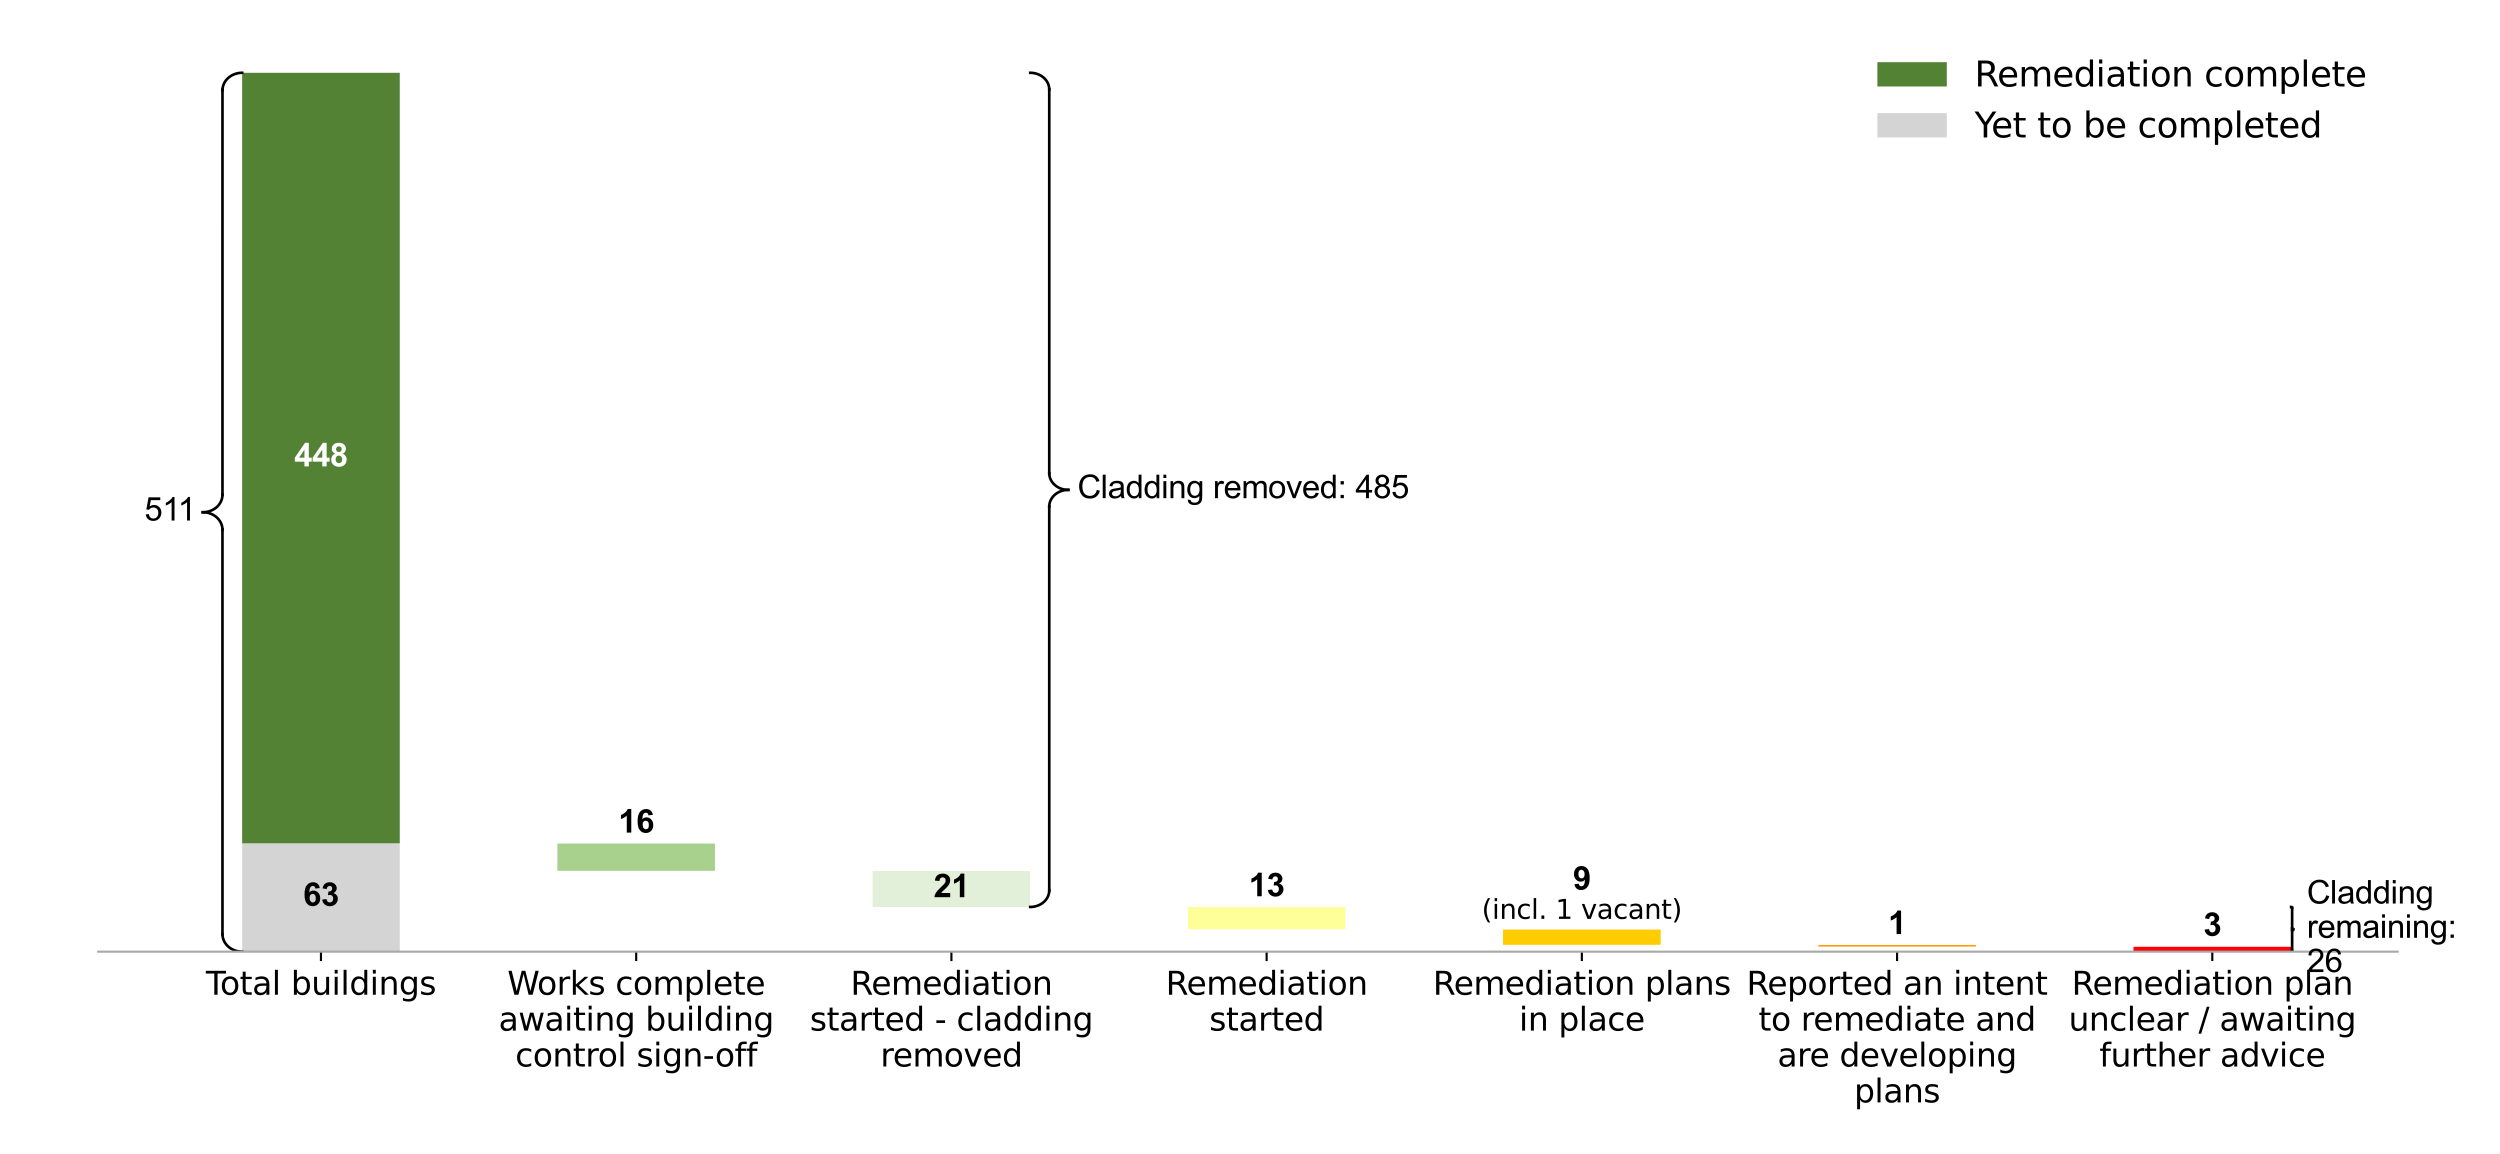<?xml version="1.0" encoding="utf-8" standalone="no"?>
<!DOCTYPE svg PUBLIC "-//W3C//DTD SVG 1.1//EN"
  "http://www.w3.org/Graphics/SVG/1.1/DTD/svg11.dtd">
<svg xmlns:xlink="http://www.w3.org/1999/xlink" width="936pt" height="432pt" viewBox="0 0 936 432" xmlns="http://www.w3.org/2000/svg" version="1.1">
 <defs>
  <style type="text/css">*{stroke-linejoin: round; stroke-linecap: butt}</style>
 </defs>
 <g id="figure_1">
  <g id="patch_1">
   <path d="M 0 432 
L 936 432 
L 936 0 
L 0 0 
z
" style="fill: #ffffff"/>
  </g>
  <g id="axes_1">
   <g id="patch_2">
    <path d="M 36.79 356.312 
L 897.685 356.312 
L 897.685 10.8 
L 36.79 10.8 
z
" style="fill: #ffffff"/>
   </g>
   <g id="patch_3">
    <path d="M 90.663 356.312 
L 149.672 356.312 
L 149.672 356.312 
L 90.663 356.312 
z
" clip-path="url(#pafc4f006b0)" style="fill: #ff0000"/>
   </g>
   <g id="patch_4">
    <path d="M 208.682 356.312 
L 267.692 356.312 
L 267.692 354.38 
L 208.682 354.38 
z
" clip-path="url(#pafc4f006b0)" style="fill: #ffffff"/>
   </g>
   <g id="patch_5">
    <path d="M 326.701 356.312 
L 385.711 356.312 
L 385.711 354.38 
L 326.701 354.38 
z
" clip-path="url(#pafc4f006b0)" style="fill: #ffffff"/>
   </g>
   <g id="patch_6">
    <path d="M 444.721 356.312 
L 503.73 356.312 
L 503.73 354.38 
L 444.721 354.38 
z
" clip-path="url(#pafc4f006b0)" style="fill: #ffffff"/>
   </g>
   <g id="patch_7">
    <path d="M 562.74 356.312 
L 621.75 356.312 
L 621.75 354.38 
L 562.74 354.38 
z
" clip-path="url(#pafc4f006b0)" style="fill: #ffffff"/>
   </g>
   <g id="patch_8">
    <path d="M 680.76 356.312 
L 739.769 356.312 
L 739.769 354.38 
L 680.76 354.38 
z
" clip-path="url(#pafc4f006b0)" style="fill: #ffffff"/>
   </g>
   <g id="patch_9">
    <path d="M 798.779 356.312 
L 857.789 356.312 
L 857.789 354.38 
L 798.779 354.38 
z
" clip-path="url(#pafc4f006b0)" style="fill: #ff0000"/>
   </g>
   <g id="patch_10">
    <path d="M 90.663 356.312 
L 149.672 356.312 
L 149.672 356.312 
L 90.663 356.312 
z
" clip-path="url(#pafc4f006b0)" style="fill: #ff9900"/>
   </g>
   <g id="patch_11">
    <path d="M 208.682 354.38 
L 267.692 354.38 
L 267.692 353.736 
L 208.682 353.736 
z
" clip-path="url(#pafc4f006b0)" style="fill: #ffffff"/>
   </g>
   <g id="patch_12">
    <path d="M 326.701 354.38 
L 385.711 354.38 
L 385.711 353.736 
L 326.701 353.736 
z
" clip-path="url(#pafc4f006b0)" style="fill: #ffffff"/>
   </g>
   <g id="patch_13">
    <path d="M 444.721 354.38 
L 503.73 354.38 
L 503.73 353.736 
L 444.721 353.736 
z
" clip-path="url(#pafc4f006b0)" style="fill: #ffffff"/>
   </g>
   <g id="patch_14">
    <path d="M 562.74 354.38 
L 621.75 354.38 
L 621.75 353.736 
L 562.74 353.736 
z
" clip-path="url(#pafc4f006b0)" style="fill: #ffffff"/>
   </g>
   <g id="patch_15">
    <path d="M 680.76 354.38 
L 739.769 354.38 
L 739.769 353.736 
L 680.76 353.736 
z
" clip-path="url(#pafc4f006b0)" style="fill: #ff9900"/>
   </g>
   <g id="patch_16">
    <path d="M 798.779 354.38 
L 857.789 354.38 
L 857.789 353.736 
L 798.779 353.736 
z
" clip-path="url(#pafc4f006b0)" style="fill: #ffffff"/>
   </g>
   <g id="patch_17">
    <path d="M 90.663 356.312 
L 149.672 356.312 
L 149.672 356.312 
L 90.663 356.312 
z
" clip-path="url(#pafc4f006b0)" style="fill: #ffcc00"/>
   </g>
   <g id="patch_18">
    <path d="M 208.682 353.736 
L 267.692 353.736 
L 267.692 347.941 
L 208.682 347.941 
z
" clip-path="url(#pafc4f006b0)" style="fill: #ffffff"/>
   </g>
   <g id="patch_19">
    <path d="M 326.701 353.736 
L 385.711 353.736 
L 385.711 347.941 
L 326.701 347.941 
z
" clip-path="url(#pafc4f006b0)" style="fill: #ffffff"/>
   </g>
   <g id="patch_20">
    <path d="M 444.721 353.736 
L 503.73 353.736 
L 503.73 347.941 
L 444.721 347.941 
z
" clip-path="url(#pafc4f006b0)" style="fill: #ffffff"/>
   </g>
   <g id="patch_21">
    <path d="M 562.74 353.736 
L 621.75 353.736 
L 621.75 347.941 
L 562.74 347.941 
z
" clip-path="url(#pafc4f006b0)" style="fill: #ffcc00"/>
   </g>
   <g id="patch_22">
    <path d="M 680.76 353.736 
L 739.769 353.736 
L 739.769 347.941 
L 680.76 347.941 
z
" clip-path="url(#pafc4f006b0)" style="fill: #ffffff"/>
   </g>
   <g id="patch_23">
    <path d="M 798.779 353.736 
L 857.789 353.736 
L 857.789 347.941 
L 798.779 347.941 
z
" clip-path="url(#pafc4f006b0)" style="fill: #ffffff"/>
   </g>
   <g id="patch_24">
    <path d="M 90.663 356.312 
L 149.672 356.312 
L 149.672 356.312 
L 90.663 356.312 
z
" clip-path="url(#pafc4f006b0)" style="fill: #ffff99"/>
   </g>
   <g id="patch_25">
    <path d="M 208.682 347.941 
L 267.692 347.941 
L 267.692 339.569 
L 208.682 339.569 
z
" clip-path="url(#pafc4f006b0)" style="fill: #ffffff"/>
   </g>
   <g id="patch_26">
    <path d="M 326.701 347.941 
L 385.711 347.941 
L 385.711 339.569 
L 326.701 339.569 
z
" clip-path="url(#pafc4f006b0)" style="fill: #ffffff"/>
   </g>
   <g id="patch_27">
    <path d="M 444.721 347.941 
L 503.73 347.941 
L 503.73 339.569 
L 444.721 339.569 
z
" clip-path="url(#pafc4f006b0)" style="fill: #ffff99"/>
   </g>
   <g id="patch_28">
    <path d="M 562.74 347.941 
L 621.75 347.941 
L 621.75 339.569 
L 562.74 339.569 
z
" clip-path="url(#pafc4f006b0)" style="fill: #ffffff"/>
   </g>
   <g id="patch_29">
    <path d="M 680.76 347.941 
L 739.769 347.941 
L 739.769 339.569 
L 680.76 339.569 
z
" clip-path="url(#pafc4f006b0)" style="fill: #ffffff"/>
   </g>
   <g id="patch_30">
    <path d="M 798.779 347.941 
L 857.789 347.941 
L 857.789 339.569 
L 798.779 339.569 
z
" clip-path="url(#pafc4f006b0)" style="fill: #ffffff"/>
   </g>
   <g id="patch_31">
    <path d="M 90.663 356.312 
L 149.672 356.312 
L 149.672 356.312 
L 90.663 356.312 
z
" clip-path="url(#pafc4f006b0)" style="fill: #e2f0d9"/>
   </g>
   <g id="patch_32">
    <path d="M 208.682 339.569 
L 267.692 339.569 
L 267.692 326.046 
L 208.682 326.046 
z
" clip-path="url(#pafc4f006b0)" style="fill: #ffffff"/>
   </g>
   <g id="patch_33">
    <path d="M 326.701 339.569 
L 385.711 339.569 
L 385.711 326.046 
L 326.701 326.046 
z
" clip-path="url(#pafc4f006b0)" style="fill: #e2f0d9"/>
   </g>
   <g id="patch_34">
    <path d="M 444.721 339.569 
L 503.73 339.569 
L 503.73 326.046 
L 444.721 326.046 
z
" clip-path="url(#pafc4f006b0)" style="fill: #ffffff"/>
   </g>
   <g id="patch_35">
    <path d="M 562.74 339.569 
L 621.75 339.569 
L 621.75 326.046 
L 562.74 326.046 
z
" clip-path="url(#pafc4f006b0)" style="fill: #ffffff"/>
   </g>
   <g id="patch_36">
    <path d="M 680.76 339.569 
L 739.769 339.569 
L 739.769 326.046 
L 680.76 326.046 
z
" clip-path="url(#pafc4f006b0)" style="fill: #ffffff"/>
   </g>
   <g id="patch_37">
    <path d="M 798.779 339.569 
L 857.789 339.569 
L 857.789 326.046 
L 798.779 326.046 
z
" clip-path="url(#pafc4f006b0)" style="fill: #ffffff"/>
   </g>
   <g id="patch_38">
    <path d="M 90.663 356.312 
L 149.672 356.312 
L 149.672 315.743 
L 90.663 315.743 
z
" clip-path="url(#pafc4f006b0)" style="fill: #d4d4d4"/>
   </g>
   <g id="patch_39">
    <path d="M 208.682 326.046 
L 267.692 326.046 
L 267.692 315.743 
L 208.682 315.743 
z
" clip-path="url(#pafc4f006b0)" style="fill: #a9d18e"/>
   </g>
   <g id="patch_40">
    <path d="M 326.701 326.046 
L 385.711 326.046 
L 385.711 315.743 
L 326.701 315.743 
z
" clip-path="url(#pafc4f006b0)" style="fill: #ffffff"/>
   </g>
   <g id="patch_41">
    <path d="M 444.721 326.046 
L 503.73 326.046 
L 503.73 315.743 
L 444.721 315.743 
z
" clip-path="url(#pafc4f006b0)" style="fill: #ffffff"/>
   </g>
   <g id="patch_42">
    <path d="M 562.74 326.046 
L 621.75 326.046 
L 621.75 315.743 
L 562.74 315.743 
z
" clip-path="url(#pafc4f006b0)" style="fill: #ffffff"/>
   </g>
   <g id="patch_43">
    <path d="M 680.76 326.046 
L 739.769 326.046 
L 739.769 315.743 
L 680.76 315.743 
z
" clip-path="url(#pafc4f006b0)" style="fill: #ffffff"/>
   </g>
   <g id="patch_44">
    <path d="M 798.779 326.046 
L 857.789 326.046 
L 857.789 315.743 
L 798.779 315.743 
z
" clip-path="url(#pafc4f006b0)" style="fill: #ffffff"/>
   </g>
   <g id="patch_45">
    <path d="M 90.663 315.743 
L 149.672 315.743 
L 149.672 27.253 
L 90.663 27.253 
z
" clip-path="url(#pafc4f006b0)" style="fill: #548235"/>
   </g>
   <g id="patch_46">
    <path d="M 208.682 315.743 
L 267.692 315.743 
L 267.692 27.253 
L 208.682 27.253 
z
" clip-path="url(#pafc4f006b0)" style="fill: #ffffff"/>
   </g>
   <g id="patch_47">
    <path d="M 326.701 315.743 
L 385.711 315.743 
L 385.711 27.253 
L 326.701 27.253 
z
" clip-path="url(#pafc4f006b0)" style="fill: #ffffff"/>
   </g>
   <g id="patch_48">
    <path d="M 444.721 315.743 
L 503.73 315.743 
L 503.73 27.253 
L 444.721 27.253 
z
" clip-path="url(#pafc4f006b0)" style="fill: #ffffff"/>
   </g>
   <g id="patch_49">
    <path d="M 562.74 315.743 
L 621.75 315.743 
L 621.75 27.253 
L 562.74 27.253 
z
" clip-path="url(#pafc4f006b0)" style="fill: #ffffff"/>
   </g>
   <g id="patch_50">
    <path d="M 680.76 315.743 
L 739.769 315.743 
L 739.769 27.253 
L 680.76 27.253 
z
" clip-path="url(#pafc4f006b0)" style="fill: #ffffff"/>
   </g>
   <g id="patch_51">
    <path d="M 798.779 315.743 
L 857.789 315.743 
L 857.789 27.253 
L 798.779 27.253 
z
" clip-path="url(#pafc4f006b0)" style="fill: #ffffff"/>
   </g>
   <g id="matplotlib.axis_1">
    <g id="xtick_1">
     <g id="line2d_1">
      <defs>
       <path id="m2b0206b1e5" d="M 0 0 
L 0 3.5 
" style="stroke: #000000; stroke-width: 0.8"/>
      </defs>
      <g>
       <use xlink:href="#m2b0206b1e5" x="120.167" y="356.312" style="stroke: #000000; stroke-width: 0.8"/>
      </g>
     </g>
     <g id="text_1">
      <!-- Total buildings -->
      <g transform="translate(77.09 372.43) scale(0.12 -0.12)">
       <defs>
        <path id="DejaVuSans-54" d="M -19 4666 
L 3928 4666 
L 3928 4134 
L 2272 4134 
L 2272 0 
L 1638 0 
L 1638 4134 
L -19 4134 
L -19 4666 
z
" transform="scale(0.016)"/>
        <path id="DejaVuSans-6f" d="M 1959 3097 
Q 1497 3097 1228 2736 
Q 959 2375 959 1747 
Q 959 1119 1226 758 
Q 1494 397 1959 397 
Q 2419 397 2687 759 
Q 2956 1122 2956 1747 
Q 2956 2369 2687 2733 
Q 2419 3097 1959 3097 
z
M 1959 3584 
Q 2709 3584 3137 3096 
Q 3566 2609 3566 1747 
Q 3566 888 3137 398 
Q 2709 -91 1959 -91 
Q 1206 -91 779 398 
Q 353 888 353 1747 
Q 353 2609 779 3096 
Q 1206 3584 1959 3584 
z
" transform="scale(0.016)"/>
        <path id="DejaVuSans-74" d="M 1172 4494 
L 1172 3500 
L 2356 3500 
L 2356 3053 
L 1172 3053 
L 1172 1153 
Q 1172 725 1289 603 
Q 1406 481 1766 481 
L 2356 481 
L 2356 0 
L 1766 0 
Q 1100 0 847 248 
Q 594 497 594 1153 
L 594 3053 
L 172 3053 
L 172 3500 
L 594 3500 
L 594 4494 
L 1172 4494 
z
" transform="scale(0.016)"/>
        <path id="DejaVuSans-61" d="M 2194 1759 
Q 1497 1759 1228 1600 
Q 959 1441 959 1056 
Q 959 750 1161 570 
Q 1363 391 1709 391 
Q 2188 391 2477 730 
Q 2766 1069 2766 1631 
L 2766 1759 
L 2194 1759 
z
M 3341 1997 
L 3341 0 
L 2766 0 
L 2766 531 
Q 2569 213 2275 61 
Q 1981 -91 1556 -91 
Q 1019 -91 701 211 
Q 384 513 384 1019 
Q 384 1609 779 1909 
Q 1175 2209 1959 2209 
L 2766 2209 
L 2766 2266 
Q 2766 2663 2505 2880 
Q 2244 3097 1772 3097 
Q 1472 3097 1187 3025 
Q 903 2953 641 2809 
L 641 3341 
Q 956 3463 1253 3523 
Q 1550 3584 1831 3584 
Q 2591 3584 2966 3190 
Q 3341 2797 3341 1997 
z
" transform="scale(0.016)"/>
        <path id="DejaVuSans-6c" d="M 603 4863 
L 1178 4863 
L 1178 0 
L 603 0 
L 603 4863 
z
" transform="scale(0.016)"/>
        <path id="DejaVuSans-20" transform="scale(0.016)"/>
        <path id="DejaVuSans-62" d="M 3116 1747 
Q 3116 2381 2855 2742 
Q 2594 3103 2138 3103 
Q 1681 3103 1420 2742 
Q 1159 2381 1159 1747 
Q 1159 1113 1420 752 
Q 1681 391 2138 391 
Q 2594 391 2855 752 
Q 3116 1113 3116 1747 
z
M 1159 2969 
Q 1341 3281 1617 3432 
Q 1894 3584 2278 3584 
Q 2916 3584 3314 3078 
Q 3713 2572 3713 1747 
Q 3713 922 3314 415 
Q 2916 -91 2278 -91 
Q 1894 -91 1617 61 
Q 1341 213 1159 525 
L 1159 0 
L 581 0 
L 581 4863 
L 1159 4863 
L 1159 2969 
z
" transform="scale(0.016)"/>
        <path id="DejaVuSans-75" d="M 544 1381 
L 544 3500 
L 1119 3500 
L 1119 1403 
Q 1119 906 1312 657 
Q 1506 409 1894 409 
Q 2359 409 2629 706 
Q 2900 1003 2900 1516 
L 2900 3500 
L 3475 3500 
L 3475 0 
L 2900 0 
L 2900 538 
Q 2691 219 2414 64 
Q 2138 -91 1772 -91 
Q 1169 -91 856 284 
Q 544 659 544 1381 
z
M 1991 3584 
L 1991 3584 
z
" transform="scale(0.016)"/>
        <path id="DejaVuSans-69" d="M 603 3500 
L 1178 3500 
L 1178 0 
L 603 0 
L 603 3500 
z
M 603 4863 
L 1178 4863 
L 1178 4134 
L 603 4134 
L 603 4863 
z
" transform="scale(0.016)"/>
        <path id="DejaVuSans-64" d="M 2906 2969 
L 2906 4863 
L 3481 4863 
L 3481 0 
L 2906 0 
L 2906 525 
Q 2725 213 2448 61 
Q 2172 -91 1784 -91 
Q 1150 -91 751 415 
Q 353 922 353 1747 
Q 353 2572 751 3078 
Q 1150 3584 1784 3584 
Q 2172 3584 2448 3432 
Q 2725 3281 2906 2969 
z
M 947 1747 
Q 947 1113 1208 752 
Q 1469 391 1925 391 
Q 2381 391 2643 752 
Q 2906 1113 2906 1747 
Q 2906 2381 2643 2742 
Q 2381 3103 1925 3103 
Q 1469 3103 1208 2742 
Q 947 2381 947 1747 
z
" transform="scale(0.016)"/>
        <path id="DejaVuSans-6e" d="M 3513 2113 
L 3513 0 
L 2938 0 
L 2938 2094 
Q 2938 2591 2744 2837 
Q 2550 3084 2163 3084 
Q 1697 3084 1428 2787 
Q 1159 2491 1159 1978 
L 1159 0 
L 581 0 
L 581 3500 
L 1159 3500 
L 1159 2956 
Q 1366 3272 1645 3428 
Q 1925 3584 2291 3584 
Q 2894 3584 3203 3211 
Q 3513 2838 3513 2113 
z
" transform="scale(0.016)"/>
        <path id="DejaVuSans-67" d="M 2906 1791 
Q 2906 2416 2648 2759 
Q 2391 3103 1925 3103 
Q 1463 3103 1205 2759 
Q 947 2416 947 1791 
Q 947 1169 1205 825 
Q 1463 481 1925 481 
Q 2391 481 2648 825 
Q 2906 1169 2906 1791 
z
M 3481 434 
Q 3481 -459 3084 -895 
Q 2688 -1331 1869 -1331 
Q 1566 -1331 1297 -1286 
Q 1028 -1241 775 -1147 
L 775 -588 
Q 1028 -725 1275 -790 
Q 1522 -856 1778 -856 
Q 2344 -856 2625 -561 
Q 2906 -266 2906 331 
L 2906 616 
Q 2728 306 2450 153 
Q 2172 0 1784 0 
Q 1141 0 747 490 
Q 353 981 353 1791 
Q 353 2603 747 3093 
Q 1141 3584 1784 3584 
Q 2172 3584 2450 3431 
Q 2728 3278 2906 2969 
L 2906 3500 
L 3481 3500 
L 3481 434 
z
" transform="scale(0.016)"/>
        <path id="DejaVuSans-73" d="M 2834 3397 
L 2834 2853 
Q 2591 2978 2328 3040 
Q 2066 3103 1784 3103 
Q 1356 3103 1142 2972 
Q 928 2841 928 2578 
Q 928 2378 1081 2264 
Q 1234 2150 1697 2047 
L 1894 2003 
Q 2506 1872 2764 1633 
Q 3022 1394 3022 966 
Q 3022 478 2636 193 
Q 2250 -91 1575 -91 
Q 1294 -91 989 -36 
Q 684 19 347 128 
L 347 722 
Q 666 556 975 473 
Q 1284 391 1588 391 
Q 1994 391 2212 530 
Q 2431 669 2431 922 
Q 2431 1156 2273 1281 
Q 2116 1406 1581 1522 
L 1381 1569 
Q 847 1681 609 1914 
Q 372 2147 372 2553 
Q 372 3047 722 3315 
Q 1072 3584 1716 3584 
Q 2034 3584 2315 3537 
Q 2597 3491 2834 3397 
z
" transform="scale(0.016)"/>
       </defs>
       <use xlink:href="#DejaVuSans-54"/>
       <use xlink:href="#DejaVuSans-6f" transform="translate(44.084 0)"/>
       <use xlink:href="#DejaVuSans-74" transform="translate(105.266 0)"/>
       <use xlink:href="#DejaVuSans-61" transform="translate(144.475 0)"/>
       <use xlink:href="#DejaVuSans-6c" transform="translate(205.754 0)"/>
       <use xlink:href="#DejaVuSans-20" transform="translate(233.537 0)"/>
       <use xlink:href="#DejaVuSans-62" transform="translate(265.324 0)"/>
       <use xlink:href="#DejaVuSans-75" transform="translate(328.801 0)"/>
       <use xlink:href="#DejaVuSans-69" transform="translate(392.18 0)"/>
       <use xlink:href="#DejaVuSans-6c" transform="translate(419.963 0)"/>
       <use xlink:href="#DejaVuSans-64" transform="translate(447.746 0)"/>
       <use xlink:href="#DejaVuSans-69" transform="translate(511.223 0)"/>
       <use xlink:href="#DejaVuSans-6e" transform="translate(539.006 0)"/>
       <use xlink:href="#DejaVuSans-67" transform="translate(602.385 0)"/>
       <use xlink:href="#DejaVuSans-73" transform="translate(665.861 0)"/>
      </g>
     </g>
    </g>
    <g id="xtick_2">
     <g id="line2d_2">
      <g>
       <use xlink:href="#m2b0206b1e5" x="238.187" y="356.312" style="stroke: #000000; stroke-width: 0.8"/>
      </g>
     </g>
     <g id="text_2">
      <!-- Works complete -->
      <g transform="translate(189.936 372.43) scale(0.12 -0.12)">
       <defs>
        <path id="DejaVuSans-57" d="M 213 4666 
L 850 4666 
L 1831 722 
L 2809 4666 
L 3519 4666 
L 4500 722 
L 5478 4666 
L 6119 4666 
L 4947 0 
L 4153 0 
L 3169 4050 
L 2175 0 
L 1381 0 
L 213 4666 
z
" transform="scale(0.016)"/>
        <path id="DejaVuSans-72" d="M 2631 2963 
Q 2534 3019 2420 3045 
Q 2306 3072 2169 3072 
Q 1681 3072 1420 2755 
Q 1159 2438 1159 1844 
L 1159 0 
L 581 0 
L 581 3500 
L 1159 3500 
L 1159 2956 
Q 1341 3275 1631 3429 
Q 1922 3584 2338 3584 
Q 2397 3584 2469 3576 
Q 2541 3569 2628 3553 
L 2631 2963 
z
" transform="scale(0.016)"/>
        <path id="DejaVuSans-6b" d="M 581 4863 
L 1159 4863 
L 1159 1991 
L 2875 3500 
L 3609 3500 
L 1753 1863 
L 3688 0 
L 2938 0 
L 1159 1709 
L 1159 0 
L 581 0 
L 581 4863 
z
" transform="scale(0.016)"/>
        <path id="DejaVuSans-63" d="M 3122 3366 
L 3122 2828 
Q 2878 2963 2633 3030 
Q 2388 3097 2138 3097 
Q 1578 3097 1268 2742 
Q 959 2388 959 1747 
Q 959 1106 1268 751 
Q 1578 397 2138 397 
Q 2388 397 2633 464 
Q 2878 531 3122 666 
L 3122 134 
Q 2881 22 2623 -34 
Q 2366 -91 2075 -91 
Q 1284 -91 818 406 
Q 353 903 353 1747 
Q 353 2603 823 3093 
Q 1294 3584 2113 3584 
Q 2378 3584 2631 3529 
Q 2884 3475 3122 3366 
z
" transform="scale(0.016)"/>
        <path id="DejaVuSans-6d" d="M 3328 2828 
Q 3544 3216 3844 3400 
Q 4144 3584 4550 3584 
Q 5097 3584 5394 3201 
Q 5691 2819 5691 2113 
L 5691 0 
L 5113 0 
L 5113 2094 
Q 5113 2597 4934 2840 
Q 4756 3084 4391 3084 
Q 3944 3084 3684 2787 
Q 3425 2491 3425 1978 
L 3425 0 
L 2847 0 
L 2847 2094 
Q 2847 2600 2669 2842 
Q 2491 3084 2119 3084 
Q 1678 3084 1418 2786 
Q 1159 2488 1159 1978 
L 1159 0 
L 581 0 
L 581 3500 
L 1159 3500 
L 1159 2956 
Q 1356 3278 1631 3431 
Q 1906 3584 2284 3584 
Q 2666 3584 2933 3390 
Q 3200 3197 3328 2828 
z
" transform="scale(0.016)"/>
        <path id="DejaVuSans-70" d="M 1159 525 
L 1159 -1331 
L 581 -1331 
L 581 3500 
L 1159 3500 
L 1159 2969 
Q 1341 3281 1617 3432 
Q 1894 3584 2278 3584 
Q 2916 3584 3314 3078 
Q 3713 2572 3713 1747 
Q 3713 922 3314 415 
Q 2916 -91 2278 -91 
Q 1894 -91 1617 61 
Q 1341 213 1159 525 
z
M 3116 1747 
Q 3116 2381 2855 2742 
Q 2594 3103 2138 3103 
Q 1681 3103 1420 2742 
Q 1159 2381 1159 1747 
Q 1159 1113 1420 752 
Q 1681 391 2138 391 
Q 2594 391 2855 752 
Q 3116 1113 3116 1747 
z
" transform="scale(0.016)"/>
        <path id="DejaVuSans-65" d="M 3597 1894 
L 3597 1613 
L 953 1613 
Q 991 1019 1311 708 
Q 1631 397 2203 397 
Q 2534 397 2845 478 
Q 3156 559 3463 722 
L 3463 178 
Q 3153 47 2828 -22 
Q 2503 -91 2169 -91 
Q 1331 -91 842 396 
Q 353 884 353 1716 
Q 353 2575 817 3079 
Q 1281 3584 2069 3584 
Q 2775 3584 3186 3129 
Q 3597 2675 3597 1894 
z
M 3022 2063 
Q 3016 2534 2758 2815 
Q 2500 3097 2075 3097 
Q 1594 3097 1305 2825 
Q 1016 2553 972 2059 
L 3022 2063 
z
" transform="scale(0.016)"/>
       </defs>
       <use xlink:href="#DejaVuSans-57"/>
       <use xlink:href="#DejaVuSans-6f" transform="translate(93.002 0)"/>
       <use xlink:href="#DejaVuSans-72" transform="translate(154.184 0)"/>
       <use xlink:href="#DejaVuSans-6b" transform="translate(195.297 0)"/>
       <use xlink:href="#DejaVuSans-73" transform="translate(253.207 0)"/>
       <use xlink:href="#DejaVuSans-20" transform="translate(305.307 0)"/>
       <use xlink:href="#DejaVuSans-63" transform="translate(337.094 0)"/>
       <use xlink:href="#DejaVuSans-6f" transform="translate(392.074 0)"/>
       <use xlink:href="#DejaVuSans-6d" transform="translate(453.256 0)"/>
       <use xlink:href="#DejaVuSans-70" transform="translate(550.668 0)"/>
       <use xlink:href="#DejaVuSans-6c" transform="translate(614.145 0)"/>
       <use xlink:href="#DejaVuSans-65" transform="translate(641.928 0)"/>
       <use xlink:href="#DejaVuSans-74" transform="translate(703.451 0)"/>
       <use xlink:href="#DejaVuSans-65" transform="translate(742.66 0)"/>
      </g>
      <!-- awaiting building -->
      <g transform="translate(186.689 385.868) scale(0.12 -0.12)">
       <defs>
        <path id="DejaVuSans-77" d="M 269 3500 
L 844 3500 
L 1563 769 
L 2278 3500 
L 2956 3500 
L 3675 769 
L 4391 3500 
L 4966 3500 
L 4050 0 
L 3372 0 
L 2619 2869 
L 1863 0 
L 1184 0 
L 269 3500 
z
" transform="scale(0.016)"/>
       </defs>
       <use xlink:href="#DejaVuSans-61"/>
       <use xlink:href="#DejaVuSans-77" transform="translate(61.279 0)"/>
       <use xlink:href="#DejaVuSans-61" transform="translate(143.066 0)"/>
       <use xlink:href="#DejaVuSans-69" transform="translate(204.346 0)"/>
       <use xlink:href="#DejaVuSans-74" transform="translate(232.129 0)"/>
       <use xlink:href="#DejaVuSans-69" transform="translate(271.338 0)"/>
       <use xlink:href="#DejaVuSans-6e" transform="translate(299.121 0)"/>
       <use xlink:href="#DejaVuSans-67" transform="translate(362.5 0)"/>
       <use xlink:href="#DejaVuSans-20" transform="translate(425.977 0)"/>
       <use xlink:href="#DejaVuSans-62" transform="translate(457.764 0)"/>
       <use xlink:href="#DejaVuSans-75" transform="translate(521.24 0)"/>
       <use xlink:href="#DejaVuSans-69" transform="translate(584.619 0)"/>
       <use xlink:href="#DejaVuSans-6c" transform="translate(612.402 0)"/>
       <use xlink:href="#DejaVuSans-64" transform="translate(640.186 0)"/>
       <use xlink:href="#DejaVuSans-69" transform="translate(703.662 0)"/>
       <use xlink:href="#DejaVuSans-6e" transform="translate(731.445 0)"/>
       <use xlink:href="#DejaVuSans-67" transform="translate(794.824 0)"/>
      </g>
      <!-- control sign-off -->
      <g transform="translate(192.908 399.305) scale(0.12 -0.12)">
       <defs>
        <path id="DejaVuSans-2d" d="M 313 2009 
L 1997 2009 
L 1997 1497 
L 313 1497 
L 313 2009 
z
" transform="scale(0.016)"/>
        <path id="DejaVuSans-66" d="M 2375 4863 
L 2375 4384 
L 1825 4384 
Q 1516 4384 1395 4259 
Q 1275 4134 1275 3809 
L 1275 3500 
L 2222 3500 
L 2222 3053 
L 1275 3053 
L 1275 0 
L 697 0 
L 697 3053 
L 147 3053 
L 147 3500 
L 697 3500 
L 697 3744 
Q 697 4328 969 4595 
Q 1241 4863 1831 4863 
L 2375 4863 
z
" transform="scale(0.016)"/>
       </defs>
       <use xlink:href="#DejaVuSans-63"/>
       <use xlink:href="#DejaVuSans-6f" transform="translate(54.98 0)"/>
       <use xlink:href="#DejaVuSans-6e" transform="translate(116.162 0)"/>
       <use xlink:href="#DejaVuSans-74" transform="translate(179.541 0)"/>
       <use xlink:href="#DejaVuSans-72" transform="translate(218.75 0)"/>
       <use xlink:href="#DejaVuSans-6f" transform="translate(257.613 0)"/>
       <use xlink:href="#DejaVuSans-6c" transform="translate(318.795 0)"/>
       <use xlink:href="#DejaVuSans-20" transform="translate(346.578 0)"/>
       <use xlink:href="#DejaVuSans-73" transform="translate(378.365 0)"/>
       <use xlink:href="#DejaVuSans-69" transform="translate(430.465 0)"/>
       <use xlink:href="#DejaVuSans-67" transform="translate(458.248 0)"/>
       <use xlink:href="#DejaVuSans-6e" transform="translate(521.725 0)"/>
       <use xlink:href="#DejaVuSans-2d" transform="translate(585.104 0)"/>
       <use xlink:href="#DejaVuSans-6f" transform="translate(623.062 0)"/>
       <use xlink:href="#DejaVuSans-66" transform="translate(684.244 0)"/>
       <use xlink:href="#DejaVuSans-66" transform="translate(719.449 0)"/>
      </g>
     </g>
    </g>
    <g id="xtick_3">
     <g id="line2d_3">
      <g>
       <use xlink:href="#m2b0206b1e5" x="356.206" y="356.312" style="stroke: #000000; stroke-width: 0.8"/>
      </g>
     </g>
     <g id="text_3">
      <!-- Remediation -->
      <g transform="translate(318.433 372.43) scale(0.12 -0.12)">
       <defs>
        <path id="DejaVuSans-52" d="M 2841 2188 
Q 3044 2119 3236 1894 
Q 3428 1669 3622 1275 
L 4263 0 
L 3584 0 
L 2988 1197 
Q 2756 1666 2539 1819 
Q 2322 1972 1947 1972 
L 1259 1972 
L 1259 0 
L 628 0 
L 628 4666 
L 2053 4666 
Q 2853 4666 3247 4331 
Q 3641 3997 3641 3322 
Q 3641 2881 3436 2590 
Q 3231 2300 2841 2188 
z
M 1259 4147 
L 1259 2491 
L 2053 2491 
Q 2509 2491 2742 2702 
Q 2975 2913 2975 3322 
Q 2975 3731 2742 3939 
Q 2509 4147 2053 4147 
L 1259 4147 
z
" transform="scale(0.016)"/>
       </defs>
       <use xlink:href="#DejaVuSans-52"/>
       <use xlink:href="#DejaVuSans-65" transform="translate(64.982 0)"/>
       <use xlink:href="#DejaVuSans-6d" transform="translate(126.506 0)"/>
       <use xlink:href="#DejaVuSans-65" transform="translate(223.918 0)"/>
       <use xlink:href="#DejaVuSans-64" transform="translate(285.441 0)"/>
       <use xlink:href="#DejaVuSans-69" transform="translate(348.918 0)"/>
       <use xlink:href="#DejaVuSans-61" transform="translate(376.701 0)"/>
       <use xlink:href="#DejaVuSans-74" transform="translate(437.98 0)"/>
       <use xlink:href="#DejaVuSans-69" transform="translate(477.189 0)"/>
       <use xlink:href="#DejaVuSans-6f" transform="translate(504.973 0)"/>
       <use xlink:href="#DejaVuSans-6e" transform="translate(566.154 0)"/>
      </g>
      <!-- started - cladding -->
      <g transform="translate(303.214 385.868) scale(0.12 -0.12)">
       <use xlink:href="#DejaVuSans-73"/>
       <use xlink:href="#DejaVuSans-74" transform="translate(52.1 0)"/>
       <use xlink:href="#DejaVuSans-61" transform="translate(91.309 0)"/>
       <use xlink:href="#DejaVuSans-72" transform="translate(152.588 0)"/>
       <use xlink:href="#DejaVuSans-74" transform="translate(193.701 0)"/>
       <use xlink:href="#DejaVuSans-65" transform="translate(232.91 0)"/>
       <use xlink:href="#DejaVuSans-64" transform="translate(294.434 0)"/>
       <use xlink:href="#DejaVuSans-20" transform="translate(357.91 0)"/>
       <use xlink:href="#DejaVuSans-2d" transform="translate(389.697 0)"/>
       <use xlink:href="#DejaVuSans-20" transform="translate(425.781 0)"/>
       <use xlink:href="#DejaVuSans-63" transform="translate(457.568 0)"/>
       <use xlink:href="#DejaVuSans-6c" transform="translate(512.549 0)"/>
       <use xlink:href="#DejaVuSans-61" transform="translate(540.332 0)"/>
       <use xlink:href="#DejaVuSans-64" transform="translate(601.611 0)"/>
       <use xlink:href="#DejaVuSans-64" transform="translate(665.088 0)"/>
       <use xlink:href="#DejaVuSans-69" transform="translate(728.564 0)"/>
       <use xlink:href="#DejaVuSans-6e" transform="translate(756.348 0)"/>
       <use xlink:href="#DejaVuSans-67" transform="translate(819.727 0)"/>
      </g>
      <!-- removed -->
      <g transform="translate(329.615 399.305) scale(0.12 -0.12)">
       <defs>
        <path id="DejaVuSans-76" d="M 191 3500 
L 800 3500 
L 1894 563 
L 2988 3500 
L 3597 3500 
L 2284 0 
L 1503 0 
L 191 3500 
z
" transform="scale(0.016)"/>
       </defs>
       <use xlink:href="#DejaVuSans-72"/>
       <use xlink:href="#DejaVuSans-65" transform="translate(38.863 0)"/>
       <use xlink:href="#DejaVuSans-6d" transform="translate(100.387 0)"/>
       <use xlink:href="#DejaVuSans-6f" transform="translate(197.799 0)"/>
       <use xlink:href="#DejaVuSans-76" transform="translate(258.98 0)"/>
       <use xlink:href="#DejaVuSans-65" transform="translate(318.16 0)"/>
       <use xlink:href="#DejaVuSans-64" transform="translate(379.684 0)"/>
      </g>
     </g>
    </g>
    <g id="xtick_4">
     <g id="line2d_4">
      <g>
       <use xlink:href="#m2b0206b1e5" x="474.226" y="356.312" style="stroke: #000000; stroke-width: 0.8"/>
      </g>
     </g>
     <g id="text_4">
      <!-- Remediation -->
      <g transform="translate(436.453 372.43) scale(0.12 -0.12)">
       <use xlink:href="#DejaVuSans-52"/>
       <use xlink:href="#DejaVuSans-65" transform="translate(64.982 0)"/>
       <use xlink:href="#DejaVuSans-6d" transform="translate(126.506 0)"/>
       <use xlink:href="#DejaVuSans-65" transform="translate(223.918 0)"/>
       <use xlink:href="#DejaVuSans-64" transform="translate(285.441 0)"/>
       <use xlink:href="#DejaVuSans-69" transform="translate(348.918 0)"/>
       <use xlink:href="#DejaVuSans-61" transform="translate(376.701 0)"/>
       <use xlink:href="#DejaVuSans-74" transform="translate(437.98 0)"/>
       <use xlink:href="#DejaVuSans-69" transform="translate(477.189 0)"/>
       <use xlink:href="#DejaVuSans-6f" transform="translate(504.973 0)"/>
       <use xlink:href="#DejaVuSans-6e" transform="translate(566.154 0)"/>
      </g>
      <!-- started -->
      <g transform="translate(452.751 385.868) scale(0.12 -0.12)">
       <use xlink:href="#DejaVuSans-73"/>
       <use xlink:href="#DejaVuSans-74" transform="translate(52.1 0)"/>
       <use xlink:href="#DejaVuSans-61" transform="translate(91.309 0)"/>
       <use xlink:href="#DejaVuSans-72" transform="translate(152.588 0)"/>
       <use xlink:href="#DejaVuSans-74" transform="translate(193.701 0)"/>
       <use xlink:href="#DejaVuSans-65" transform="translate(232.91 0)"/>
       <use xlink:href="#DejaVuSans-64" transform="translate(294.434 0)"/>
      </g>
     </g>
    </g>
    <g id="xtick_5">
     <g id="line2d_5">
      <g>
       <use xlink:href="#m2b0206b1e5" x="592.245" y="356.312" style="stroke: #000000; stroke-width: 0.8"/>
      </g>
     </g>
     <g id="text_5">
      <!-- Remediation plans -->
      <g transform="translate(536.484 372.43) scale(0.12 -0.12)">
       <use xlink:href="#DejaVuSans-52"/>
       <use xlink:href="#DejaVuSans-65" transform="translate(64.982 0)"/>
       <use xlink:href="#DejaVuSans-6d" transform="translate(126.506 0)"/>
       <use xlink:href="#DejaVuSans-65" transform="translate(223.918 0)"/>
       <use xlink:href="#DejaVuSans-64" transform="translate(285.441 0)"/>
       <use xlink:href="#DejaVuSans-69" transform="translate(348.918 0)"/>
       <use xlink:href="#DejaVuSans-61" transform="translate(376.701 0)"/>
       <use xlink:href="#DejaVuSans-74" transform="translate(437.98 0)"/>
       <use xlink:href="#DejaVuSans-69" transform="translate(477.189 0)"/>
       <use xlink:href="#DejaVuSans-6f" transform="translate(504.973 0)"/>
       <use xlink:href="#DejaVuSans-6e" transform="translate(566.154 0)"/>
       <use xlink:href="#DejaVuSans-20" transform="translate(629.533 0)"/>
       <use xlink:href="#DejaVuSans-70" transform="translate(661.32 0)"/>
       <use xlink:href="#DejaVuSans-6c" transform="translate(724.797 0)"/>
       <use xlink:href="#DejaVuSans-61" transform="translate(752.58 0)"/>
       <use xlink:href="#DejaVuSans-6e" transform="translate(813.859 0)"/>
       <use xlink:href="#DejaVuSans-73" transform="translate(877.238 0)"/>
      </g>
      <!-- in place -->
      <g transform="translate(568.725 385.868) scale(0.12 -0.12)">
       <use xlink:href="#DejaVuSans-69"/>
       <use xlink:href="#DejaVuSans-6e" transform="translate(27.783 0)"/>
       <use xlink:href="#DejaVuSans-20" transform="translate(91.162 0)"/>
       <use xlink:href="#DejaVuSans-70" transform="translate(122.949 0)"/>
       <use xlink:href="#DejaVuSans-6c" transform="translate(186.426 0)"/>
       <use xlink:href="#DejaVuSans-61" transform="translate(214.209 0)"/>
       <use xlink:href="#DejaVuSans-63" transform="translate(275.488 0)"/>
       <use xlink:href="#DejaVuSans-65" transform="translate(330.469 0)"/>
      </g>
     </g>
    </g>
    <g id="xtick_6">
     <g id="line2d_6">
      <g>
       <use xlink:href="#m2b0206b1e5" x="710.264" y="356.312" style="stroke: #000000; stroke-width: 0.8"/>
      </g>
     </g>
     <g id="text_6">
      <!-- Reported an intent -->
      <g transform="translate(653.912 372.43) scale(0.12 -0.12)">
       <use xlink:href="#DejaVuSans-52"/>
       <use xlink:href="#DejaVuSans-65" transform="translate(64.982 0)"/>
       <use xlink:href="#DejaVuSans-70" transform="translate(126.506 0)"/>
       <use xlink:href="#DejaVuSans-6f" transform="translate(189.982 0)"/>
       <use xlink:href="#DejaVuSans-72" transform="translate(251.164 0)"/>
       <use xlink:href="#DejaVuSans-74" transform="translate(292.277 0)"/>
       <use xlink:href="#DejaVuSans-65" transform="translate(331.486 0)"/>
       <use xlink:href="#DejaVuSans-64" transform="translate(393.01 0)"/>
       <use xlink:href="#DejaVuSans-20" transform="translate(456.486 0)"/>
       <use xlink:href="#DejaVuSans-61" transform="translate(488.273 0)"/>
       <use xlink:href="#DejaVuSans-6e" transform="translate(549.553 0)"/>
       <use xlink:href="#DejaVuSans-20" transform="translate(612.932 0)"/>
       <use xlink:href="#DejaVuSans-69" transform="translate(644.719 0)"/>
       <use xlink:href="#DejaVuSans-6e" transform="translate(672.502 0)"/>
       <use xlink:href="#DejaVuSans-74" transform="translate(735.881 0)"/>
       <use xlink:href="#DejaVuSans-65" transform="translate(775.09 0)"/>
       <use xlink:href="#DejaVuSans-6e" transform="translate(836.613 0)"/>
       <use xlink:href="#DejaVuSans-74" transform="translate(899.992 0)"/>
      </g>
      <!-- to remediate and -->
      <g transform="translate(658.382 385.868) scale(0.12 -0.12)">
       <use xlink:href="#DejaVuSans-74"/>
       <use xlink:href="#DejaVuSans-6f" transform="translate(39.209 0)"/>
       <use xlink:href="#DejaVuSans-20" transform="translate(100.391 0)"/>
       <use xlink:href="#DejaVuSans-72" transform="translate(132.178 0)"/>
       <use xlink:href="#DejaVuSans-65" transform="translate(171.041 0)"/>
       <use xlink:href="#DejaVuSans-6d" transform="translate(232.564 0)"/>
       <use xlink:href="#DejaVuSans-65" transform="translate(329.977 0)"/>
       <use xlink:href="#DejaVuSans-64" transform="translate(391.5 0)"/>
       <use xlink:href="#DejaVuSans-69" transform="translate(454.977 0)"/>
       <use xlink:href="#DejaVuSans-61" transform="translate(482.76 0)"/>
       <use xlink:href="#DejaVuSans-74" transform="translate(544.039 0)"/>
       <use xlink:href="#DejaVuSans-65" transform="translate(583.248 0)"/>
       <use xlink:href="#DejaVuSans-20" transform="translate(644.771 0)"/>
       <use xlink:href="#DejaVuSans-61" transform="translate(676.559 0)"/>
       <use xlink:href="#DejaVuSans-6e" transform="translate(737.838 0)"/>
       <use xlink:href="#DejaVuSans-64" transform="translate(801.217 0)"/>
      </g>
      <!-- are developing -->
      <g transform="translate(665.487 399.305) scale(0.12 -0.12)">
       <use xlink:href="#DejaVuSans-61"/>
       <use xlink:href="#DejaVuSans-72" transform="translate(61.279 0)"/>
       <use xlink:href="#DejaVuSans-65" transform="translate(100.143 0)"/>
       <use xlink:href="#DejaVuSans-20" transform="translate(161.666 0)"/>
       <use xlink:href="#DejaVuSans-64" transform="translate(193.453 0)"/>
       <use xlink:href="#DejaVuSans-65" transform="translate(256.93 0)"/>
       <use xlink:href="#DejaVuSans-76" transform="translate(318.453 0)"/>
       <use xlink:href="#DejaVuSans-65" transform="translate(377.633 0)"/>
       <use xlink:href="#DejaVuSans-6c" transform="translate(439.156 0)"/>
       <use xlink:href="#DejaVuSans-6f" transform="translate(466.939 0)"/>
       <use xlink:href="#DejaVuSans-70" transform="translate(528.121 0)"/>
       <use xlink:href="#DejaVuSans-69" transform="translate(591.598 0)"/>
       <use xlink:href="#DejaVuSans-6e" transform="translate(619.381 0)"/>
       <use xlink:href="#DejaVuSans-67" transform="translate(682.76 0)"/>
      </g>
      <!-- plans -->
      <g transform="translate(694.183 412.742) scale(0.12 -0.12)">
       <use xlink:href="#DejaVuSans-70"/>
       <use xlink:href="#DejaVuSans-6c" transform="translate(63.477 0)"/>
       <use xlink:href="#DejaVuSans-61" transform="translate(91.26 0)"/>
       <use xlink:href="#DejaVuSans-6e" transform="translate(152.539 0)"/>
       <use xlink:href="#DejaVuSans-73" transform="translate(215.918 0)"/>
      </g>
     </g>
    </g>
    <g id="xtick_7">
     <g id="line2d_7">
      <g>
       <use xlink:href="#m2b0206b1e5" x="828.284" y="356.312" style="stroke: #000000; stroke-width: 0.8"/>
      </g>
     </g>
     <g id="text_7">
      <!-- Remediation plan -->
      <g transform="translate(775.649 372.43) scale(0.12 -0.12)">
       <use xlink:href="#DejaVuSans-52"/>
       <use xlink:href="#DejaVuSans-65" transform="translate(64.982 0)"/>
       <use xlink:href="#DejaVuSans-6d" transform="translate(126.506 0)"/>
       <use xlink:href="#DejaVuSans-65" transform="translate(223.918 0)"/>
       <use xlink:href="#DejaVuSans-64" transform="translate(285.441 0)"/>
       <use xlink:href="#DejaVuSans-69" transform="translate(348.918 0)"/>
       <use xlink:href="#DejaVuSans-61" transform="translate(376.701 0)"/>
       <use xlink:href="#DejaVuSans-74" transform="translate(437.98 0)"/>
       <use xlink:href="#DejaVuSans-69" transform="translate(477.189 0)"/>
       <use xlink:href="#DejaVuSans-6f" transform="translate(504.973 0)"/>
       <use xlink:href="#DejaVuSans-6e" transform="translate(566.154 0)"/>
       <use xlink:href="#DejaVuSans-20" transform="translate(629.533 0)"/>
       <use xlink:href="#DejaVuSans-70" transform="translate(661.32 0)"/>
       <use xlink:href="#DejaVuSans-6c" transform="translate(724.797 0)"/>
       <use xlink:href="#DejaVuSans-61" transform="translate(752.58 0)"/>
       <use xlink:href="#DejaVuSans-6e" transform="translate(813.859 0)"/>
      </g>
      <!-- unclear / awaiting -->
      <g transform="translate(774.484 385.868) scale(0.12 -0.12)">
       <defs>
        <path id="DejaVuSans-2f" d="M 1625 4666 
L 2156 4666 
L 531 -594 
L 0 -594 
L 1625 4666 
z
" transform="scale(0.016)"/>
       </defs>
       <use xlink:href="#DejaVuSans-75"/>
       <use xlink:href="#DejaVuSans-6e" transform="translate(63.379 0)"/>
       <use xlink:href="#DejaVuSans-63" transform="translate(126.758 0)"/>
       <use xlink:href="#DejaVuSans-6c" transform="translate(181.738 0)"/>
       <use xlink:href="#DejaVuSans-65" transform="translate(209.521 0)"/>
       <use xlink:href="#DejaVuSans-61" transform="translate(271.045 0)"/>
       <use xlink:href="#DejaVuSans-72" transform="translate(332.324 0)"/>
       <use xlink:href="#DejaVuSans-20" transform="translate(373.438 0)"/>
       <use xlink:href="#DejaVuSans-2f" transform="translate(405.225 0)"/>
       <use xlink:href="#DejaVuSans-20" transform="translate(438.916 0)"/>
       <use xlink:href="#DejaVuSans-61" transform="translate(470.703 0)"/>
       <use xlink:href="#DejaVuSans-77" transform="translate(531.982 0)"/>
       <use xlink:href="#DejaVuSans-61" transform="translate(613.77 0)"/>
       <use xlink:href="#DejaVuSans-69" transform="translate(675.049 0)"/>
       <use xlink:href="#DejaVuSans-74" transform="translate(702.832 0)"/>
       <use xlink:href="#DejaVuSans-69" transform="translate(742.041 0)"/>
       <use xlink:href="#DejaVuSans-6e" transform="translate(769.824 0)"/>
       <use xlink:href="#DejaVuSans-67" transform="translate(833.203 0)"/>
      </g>
      <!-- further advice -->
      <g transform="translate(785.988 399.305) scale(0.12 -0.12)">
       <defs>
        <path id="DejaVuSans-68" d="M 3513 2113 
L 3513 0 
L 2938 0 
L 2938 2094 
Q 2938 2591 2744 2837 
Q 2550 3084 2163 3084 
Q 1697 3084 1428 2787 
Q 1159 2491 1159 1978 
L 1159 0 
L 581 0 
L 581 4863 
L 1159 4863 
L 1159 2956 
Q 1366 3272 1645 3428 
Q 1925 3584 2291 3584 
Q 2894 3584 3203 3211 
Q 3513 2838 3513 2113 
z
" transform="scale(0.016)"/>
       </defs>
       <use xlink:href="#DejaVuSans-66"/>
       <use xlink:href="#DejaVuSans-75" transform="translate(35.205 0)"/>
       <use xlink:href="#DejaVuSans-72" transform="translate(98.584 0)"/>
       <use xlink:href="#DejaVuSans-74" transform="translate(139.697 0)"/>
       <use xlink:href="#DejaVuSans-68" transform="translate(178.906 0)"/>
       <use xlink:href="#DejaVuSans-65" transform="translate(242.285 0)"/>
       <use xlink:href="#DejaVuSans-72" transform="translate(303.809 0)"/>
       <use xlink:href="#DejaVuSans-20" transform="translate(344.922 0)"/>
       <use xlink:href="#DejaVuSans-61" transform="translate(376.709 0)"/>
       <use xlink:href="#DejaVuSans-64" transform="translate(437.988 0)"/>
       <use xlink:href="#DejaVuSans-76" transform="translate(501.465 0)"/>
       <use xlink:href="#DejaVuSans-69" transform="translate(560.645 0)"/>
       <use xlink:href="#DejaVuSans-63" transform="translate(588.428 0)"/>
       <use xlink:href="#DejaVuSans-65" transform="translate(643.408 0)"/>
      </g>
     </g>
    </g>
   </g>
   <g id="matplotlib.axis_2">
    <g id="ytick_1">
     <g id="line2d_8">
      <defs>
       <path id="m83c5d93387" d="M 0 0 
L -3.5 0 
" style="stroke: #000000; stroke-opacity: 0; stroke-width: 0.8"/>
      </defs>
      <g>
       <use xlink:href="#m83c5d93387" x="36.79" y="356.312" style="fill-opacity: 0; stroke: #000000; stroke-opacity: 0; stroke-width: 0.8"/>
      </g>
     </g>
     <g id="text_8">
      <!-- 0 -->
      <g style="opacity: 0" transform="translate(23.427 360.111) scale(0.1 -0.1)">
       <defs>
        <path id="DejaVuSans-30" d="M 2034 4250 
Q 1547 4250 1301 3770 
Q 1056 3291 1056 2328 
Q 1056 1369 1301 889 
Q 1547 409 2034 409 
Q 2525 409 2770 889 
Q 3016 1369 3016 2328 
Q 3016 3291 2770 3770 
Q 2525 4250 2034 4250 
z
M 2034 4750 
Q 2819 4750 3233 4129 
Q 3647 3509 3647 2328 
Q 3647 1150 3233 529 
Q 2819 -91 2034 -91 
Q 1250 -91 836 529 
Q 422 1150 422 2328 
Q 422 3509 836 4129 
Q 1250 4750 2034 4750 
z
" transform="scale(0.016)"/>
       </defs>
       <use xlink:href="#DejaVuSans-30"/>
      </g>
     </g>
    </g>
    <g id="ytick_2">
     <g id="line2d_9">
      <g>
       <use xlink:href="#m83c5d93387" x="36.79" y="291.917" style="fill-opacity: 0; stroke: #000000; stroke-opacity: 0; stroke-width: 0.8"/>
      </g>
     </g>
     <g id="text_9">
      <!-- 100 -->
      <g style="opacity: 0" transform="translate(10.703 295.716) scale(0.1 -0.1)">
       <defs>
        <path id="DejaVuSans-31" d="M 794 531 
L 1825 531 
L 1825 4091 
L 703 3866 
L 703 4441 
L 1819 4666 
L 2450 4666 
L 2450 531 
L 3481 531 
L 3481 0 
L 794 0 
L 794 531 
z
" transform="scale(0.016)"/>
       </defs>
       <use xlink:href="#DejaVuSans-31"/>
       <use xlink:href="#DejaVuSans-30" transform="translate(63.623 0)"/>
       <use xlink:href="#DejaVuSans-30" transform="translate(127.246 0)"/>
      </g>
     </g>
    </g>
    <g id="ytick_3">
     <g id="line2d_10">
      <g>
       <use xlink:href="#m83c5d93387" x="36.79" y="227.522" style="fill-opacity: 0; stroke: #000000; stroke-opacity: 0; stroke-width: 0.8"/>
      </g>
     </g>
     <g id="text_10">
      <!-- 200 -->
      <g style="opacity: 0" transform="translate(10.703 231.321) scale(0.1 -0.1)">
       <defs>
        <path id="DejaVuSans-32" d="M 1228 531 
L 3431 531 
L 3431 0 
L 469 0 
L 469 531 
Q 828 903 1448 1529 
Q 2069 2156 2228 2338 
Q 2531 2678 2651 2914 
Q 2772 3150 2772 3378 
Q 2772 3750 2511 3984 
Q 2250 4219 1831 4219 
Q 1534 4219 1204 4116 
Q 875 4013 500 3803 
L 500 4441 
Q 881 4594 1212 4672 
Q 1544 4750 1819 4750 
Q 2544 4750 2975 4387 
Q 3406 4025 3406 3419 
Q 3406 3131 3298 2873 
Q 3191 2616 2906 2266 
Q 2828 2175 2409 1742 
Q 1991 1309 1228 531 
z
" transform="scale(0.016)"/>
       </defs>
       <use xlink:href="#DejaVuSans-32"/>
       <use xlink:href="#DejaVuSans-30" transform="translate(63.623 0)"/>
       <use xlink:href="#DejaVuSans-30" transform="translate(127.246 0)"/>
      </g>
     </g>
    </g>
    <g id="ytick_4">
     <g id="line2d_11">
      <g>
       <use xlink:href="#m83c5d93387" x="36.79" y="163.127" style="fill-opacity: 0; stroke: #000000; stroke-opacity: 0; stroke-width: 0.8"/>
      </g>
     </g>
     <g id="text_11">
      <!-- 300 -->
      <g style="opacity: 0" transform="translate(10.703 166.926) scale(0.1 -0.1)">
       <defs>
        <path id="DejaVuSans-33" d="M 2597 2516 
Q 3050 2419 3304 2112 
Q 3559 1806 3559 1356 
Q 3559 666 3084 287 
Q 2609 -91 1734 -91 
Q 1441 -91 1130 -33 
Q 819 25 488 141 
L 488 750 
Q 750 597 1062 519 
Q 1375 441 1716 441 
Q 2309 441 2620 675 
Q 2931 909 2931 1356 
Q 2931 1769 2642 2001 
Q 2353 2234 1838 2234 
L 1294 2234 
L 1294 2753 
L 1863 2753 
Q 2328 2753 2575 2939 
Q 2822 3125 2822 3475 
Q 2822 3834 2567 4026 
Q 2313 4219 1838 4219 
Q 1578 4219 1281 4162 
Q 984 4106 628 3988 
L 628 4550 
Q 988 4650 1302 4700 
Q 1616 4750 1894 4750 
Q 2613 4750 3031 4423 
Q 3450 4097 3450 3541 
Q 3450 3153 3228 2886 
Q 3006 2619 2597 2516 
z
" transform="scale(0.016)"/>
       </defs>
       <use xlink:href="#DejaVuSans-33"/>
       <use xlink:href="#DejaVuSans-30" transform="translate(63.623 0)"/>
       <use xlink:href="#DejaVuSans-30" transform="translate(127.246 0)"/>
      </g>
     </g>
    </g>
    <g id="ytick_5">
     <g id="line2d_12">
      <g>
       <use xlink:href="#m83c5d93387" x="36.79" y="98.732" style="fill-opacity: 0; stroke: #000000; stroke-opacity: 0; stroke-width: 0.8"/>
      </g>
     </g>
     <g id="text_12">
      <!-- 400 -->
      <g style="opacity: 0" transform="translate(10.703 102.531) scale(0.1 -0.1)">
       <defs>
        <path id="DejaVuSans-34" d="M 2419 4116 
L 825 1625 
L 2419 1625 
L 2419 4116 
z
M 2253 4666 
L 3047 4666 
L 3047 1625 
L 3713 1625 
L 3713 1100 
L 3047 1100 
L 3047 0 
L 2419 0 
L 2419 1100 
L 313 1100 
L 313 1709 
L 2253 4666 
z
" transform="scale(0.016)"/>
       </defs>
       <use xlink:href="#DejaVuSans-34"/>
       <use xlink:href="#DejaVuSans-30" transform="translate(63.623 0)"/>
       <use xlink:href="#DejaVuSans-30" transform="translate(127.246 0)"/>
      </g>
     </g>
    </g>
    <g id="ytick_6">
     <g id="line2d_13">
      <g>
       <use xlink:href="#m83c5d93387" x="36.79" y="34.336" style="fill-opacity: 0; stroke: #000000; stroke-opacity: 0; stroke-width: 0.8"/>
      </g>
     </g>
     <g id="text_13">
      <!-- 500 -->
      <g style="opacity: 0" transform="translate(10.703 38.136) scale(0.1 -0.1)">
       <defs>
        <path id="DejaVuSans-35" d="M 691 4666 
L 3169 4666 
L 3169 4134 
L 1269 4134 
L 1269 2991 
Q 1406 3038 1543 3061 
Q 1681 3084 1819 3084 
Q 2600 3084 3056 2656 
Q 3513 2228 3513 1497 
Q 3513 744 3044 326 
Q 2575 -91 1722 -91 
Q 1428 -91 1123 -41 
Q 819 9 494 109 
L 494 744 
Q 775 591 1075 516 
Q 1375 441 1709 441 
Q 2250 441 2565 725 
Q 2881 1009 2881 1497 
Q 2881 1984 2565 2268 
Q 2250 2553 1709 2553 
Q 1456 2553 1204 2497 
Q 953 2441 691 2322 
L 691 4666 
z
" transform="scale(0.016)"/>
       </defs>
       <use xlink:href="#DejaVuSans-35"/>
       <use xlink:href="#DejaVuSans-30" transform="translate(63.623 0)"/>
       <use xlink:href="#DejaVuSans-30" transform="translate(127.246 0)"/>
      </g>
     </g>
    </g>
   </g>
   <g id="line2d_14">
    <path d="M 90.663 356.312 
L 90.426 356.309 
L 90.19 356.298 
L 89.955 356.282 
L 89.72 356.258 
L 89.486 356.228 
L 89.254 356.191 
L 89.022 356.147 
L 88.793 356.097 
L 88.565 356.04 
L 88.34 355.977 
L 88.117 355.907 
L 87.897 355.831 
L 87.679 355.749 
L 87.465 355.66 
L 87.253 355.566 
L 87.046 355.465 
L 86.842 355.359 
L 86.642 355.246 
L 86.446 355.129 
L 86.254 355.005 
L 86.067 354.876 
L 85.885 354.742 
L 85.707 354.603 
L 85.535 354.458 
L 85.368 354.309 
L 85.206 354.155 
L 85.05 353.997 
L 84.9 353.834 
L 84.756 353.667 
L 84.617 353.496 
L 84.485 353.321 
L 84.36 353.142 
L 84.241 352.96 
L 84.128 352.775 
L 84.022 352.586 
L 83.923 352.395 
L 83.831 352.201 
L 83.746 352.004 
L 83.668 351.805 
L 83.597 351.603 
L 83.533 351.4 
L 83.477 351.195 
L 83.428 350.989 
L 83.387 350.781 
L 83.353 350.572 
L 83.326 350.363 
L 83.307 350.152 
L 83.296 349.942 
L 83.292 349.731 
" clip-path="url(#pafc4f006b0)" style="fill: none; stroke: #000000; stroke-linecap: square"/>
   </g>
   <g id="line2d_15">
    <path d="M 83.292 198.364 
L 83.288 198.153 
L 83.277 197.942 
L 83.258 197.732 
L 83.232 197.522 
L 83.198 197.313 
L 83.156 197.106 
L 83.107 196.899 
L 83.051 196.694 
L 82.987 196.491 
L 82.917 196.29 
L 82.839 196.091 
L 82.753 195.894 
L 82.661 195.7 
L 82.562 195.508 
L 82.456 195.32 
L 82.344 195.134 
L 82.224 194.952 
L 82.099 194.773 
L 81.967 194.598 
L 81.828 194.427 
L 81.684 194.26 
L 81.534 194.098 
L 81.378 193.939 
L 81.216 193.785 
L 81.049 193.636 
L 80.877 193.492 
L 80.699 193.352 
L 80.517 193.218 
L 80.33 193.089 
L 80.138 192.966 
L 79.942 192.848 
L 79.742 192.736 
L 79.538 192.629 
L 79.331 192.529 
L 79.12 192.434 
L 78.905 192.346 
L 78.687 192.263 
L 78.467 192.187 
L 78.244 192.118 
L 78.019 192.054 
L 77.791 191.998 
L 77.562 191.947 
L 77.331 191.904 
L 77.098 191.867 
L 76.864 191.837 
L 76.629 191.813 
L 76.394 191.796 
L 76.158 191.786 
L 75.922 191.782 
" clip-path="url(#pafc4f006b0)" style="fill: none; stroke: #000000; stroke-linecap: square"/>
   </g>
   <g id="line2d_16">
    <path d="M 75.922 191.782 
L 76.158 191.779 
L 76.394 191.769 
L 76.629 191.752 
L 76.864 191.728 
L 77.098 191.698 
L 77.331 191.661 
L 77.562 191.617 
L 77.791 191.567 
L 78.019 191.51 
L 78.244 191.447 
L 78.467 191.378 
L 78.687 191.302 
L 78.905 191.219 
L 79.12 191.131 
L 79.331 191.036 
L 79.538 190.936 
L 79.742 190.829 
L 79.942 190.717 
L 80.138 190.599 
L 80.33 190.476 
L 80.517 190.347 
L 80.699 190.213 
L 80.877 190.073 
L 81.049 189.929 
L 81.216 189.78 
L 81.378 189.626 
L 81.534 189.467 
L 81.684 189.305 
L 81.828 189.138 
L 81.967 188.966 
L 82.099 188.792 
L 82.224 188.613 
L 82.344 188.431 
L 82.456 188.245 
L 82.562 188.057 
L 82.661 187.865 
L 82.753 187.671 
L 82.839 187.474 
L 82.917 187.275 
L 82.987 187.074 
L 83.051 186.871 
L 83.107 186.666 
L 83.156 186.459 
L 83.198 186.252 
L 83.232 186.043 
L 83.258 185.833 
L 83.277 185.623 
L 83.288 185.412 
L 83.292 185.201 
" clip-path="url(#pafc4f006b0)" style="fill: none; stroke: #000000; stroke-linecap: square"/>
   </g>
   <g id="line2d_17">
    <path d="M 83.292 33.834 
L 83.296 33.623 
L 83.307 33.412 
L 83.326 33.202 
L 83.353 32.993 
L 83.387 32.784 
L 83.428 32.576 
L 83.477 32.37 
L 83.533 32.165 
L 83.597 31.962 
L 83.668 31.76 
L 83.746 31.561 
L 83.831 31.364 
L 83.923 31.17 
L 84.022 30.979 
L 84.128 30.79 
L 84.241 30.605 
L 84.36 30.422 
L 84.485 30.244 
L 84.617 30.069 
L 84.756 29.898 
L 84.9 29.731 
L 85.05 29.568 
L 85.206 29.41 
L 85.368 29.256 
L 85.535 29.107 
L 85.707 28.962 
L 85.885 28.823 
L 86.067 28.689 
L 86.254 28.56 
L 86.446 28.436 
L 86.642 28.319 
L 86.842 28.206 
L 87.046 28.1 
L 87.253 27.999 
L 87.465 27.905 
L 87.679 27.816 
L 87.897 27.734 
L 88.117 27.658 
L 88.34 27.588 
L 88.565 27.525 
L 88.793 27.468 
L 89.022 27.418 
L 89.254 27.374 
L 89.486 27.337 
L 89.72 27.307 
L 89.955 27.283 
L 90.19 27.266 
L 90.426 27.256 
L 90.663 27.253 
" clip-path="url(#pafc4f006b0)" style="fill: none; stroke: #000000; stroke-linecap: square"/>
   </g>
   <g id="line2d_18">
    <path d="M 83.292 349.731 
L 83.288 198.153 
" clip-path="url(#pafc4f006b0)" style="fill: none; stroke: #000000; stroke-linecap: square"/>
   </g>
   <g id="line2d_19">
    <path d="M 83.292 185.201 
L 83.296 33.623 
" clip-path="url(#pafc4f006b0)" style="fill: none; stroke: #000000; stroke-linecap: square"/>
   </g>
   <g id="line2d_20">
    <path d="M 385.711 27.253 
L 385.94 27.256 
L 386.168 27.266 
L 386.396 27.282 
L 386.623 27.304 
L 386.849 27.333 
L 387.074 27.368 
L 387.298 27.41 
L 387.52 27.457 
L 387.74 27.511 
L 387.958 27.571 
L 388.173 27.637 
L 388.387 27.709 
L 388.597 27.788 
L 388.805 27.872 
L 389.009 27.961 
L 389.21 28.057 
L 389.407 28.158 
L 389.601 28.264 
L 389.79 28.376 
L 389.976 28.493 
L 390.156 28.616 
L 390.333 28.743 
L 390.504 28.875 
L 390.671 29.012 
L 390.833 29.154 
L 390.989 29.3 
L 391.14 29.45 
L 391.285 29.605 
L 391.425 29.763 
L 391.559 29.926 
L 391.687 30.092 
L 391.808 30.261 
L 391.923 30.434 
L 392.032 30.61 
L 392.135 30.789 
L 392.231 30.971 
L 392.32 31.155 
L 392.402 31.342 
L 392.478 31.531 
L 392.546 31.722 
L 392.608 31.915 
L 392.662 32.109 
L 392.709 32.305 
L 392.75 32.502 
L 392.782 32.701 
L 392.808 32.899 
L 392.826 33.099 
L 392.837 33.299 
L 392.841 33.499 
" clip-path="url(#pafc4f006b0)" style="fill: none; stroke: #000000; stroke-linecap: square"/>
   </g>
   <g id="line2d_21">
    <path d="M 392.841 177.165 
L 392.845 177.365 
L 392.856 177.565 
L 392.874 177.765 
L 392.899 177.964 
L 392.932 178.162 
L 392.972 178.359 
L 393.02 178.555 
L 393.074 178.749 
L 393.136 178.942 
L 393.204 179.133 
L 393.28 179.322 
L 393.362 179.509 
L 393.451 179.693 
L 393.547 179.875 
L 393.649 180.054 
L 393.758 180.23 
L 393.874 180.403 
L 393.995 180.572 
L 394.123 180.738 
L 394.257 180.901 
L 394.396 181.059 
L 394.542 181.214 
L 394.693 181.364 
L 394.849 181.51 
L 395.011 181.652 
L 395.177 181.789 
L 395.349 181.921 
L 395.525 182.048 
L 395.706 182.171 
L 395.892 182.288 
L 396.081 182.4 
L 396.275 182.506 
L 396.472 182.607 
L 396.673 182.703 
L 396.877 182.793 
L 397.085 182.877 
L 397.295 182.955 
L 397.508 183.027 
L 397.724 183.093 
L 397.942 183.153 
L 398.162 183.207 
L 398.384 183.255 
L 398.608 183.296 
L 398.833 183.331 
L 399.059 183.36 
L 399.286 183.382 
L 399.514 183.398 
L 399.742 183.408 
L 399.971 183.411 
" clip-path="url(#pafc4f006b0)" style="fill: none; stroke: #000000; stroke-linecap: square"/>
   </g>
   <g id="line2d_22">
    <path d="M 399.971 183.411 
L 399.742 183.414 
L 399.514 183.424 
L 399.286 183.44 
L 399.059 183.462 
L 398.833 183.491 
L 398.608 183.526 
L 398.384 183.568 
L 398.162 183.615 
L 397.942 183.669 
L 397.724 183.729 
L 397.508 183.795 
L 397.295 183.868 
L 397.085 183.946 
L 396.877 184.03 
L 396.673 184.119 
L 396.472 184.215 
L 396.275 184.316 
L 396.081 184.422 
L 395.892 184.534 
L 395.706 184.652 
L 395.525 184.774 
L 395.349 184.901 
L 395.177 185.033 
L 395.011 185.17 
L 394.849 185.312 
L 394.693 185.458 
L 394.542 185.608 
L 394.396 185.763 
L 394.257 185.921 
L 394.123 186.084 
L 393.995 186.25 
L 393.874 186.419 
L 393.758 186.592 
L 393.649 186.768 
L 393.547 186.947 
L 393.451 187.129 
L 393.362 187.313 
L 393.28 187.5 
L 393.204 187.689 
L 393.136 187.88 
L 393.074 188.073 
L 393.02 188.267 
L 392.972 188.463 
L 392.932 188.661 
L 392.899 188.859 
L 392.874 189.058 
L 392.856 189.257 
L 392.845 189.457 
L 392.841 189.657 
" clip-path="url(#pafc4f006b0)" style="fill: none; stroke: #000000; stroke-linecap: square"/>
   </g>
   <g id="line2d_23">
    <path d="M 392.841 333.323 
L 392.837 333.523 
L 392.826 333.723 
L 392.808 333.923 
L 392.782 334.122 
L 392.75 334.32 
L 392.709 334.517 
L 392.662 334.713 
L 392.608 334.907 
L 392.546 335.1 
L 392.478 335.291 
L 392.402 335.48 
L 392.32 335.667 
L 392.231 335.851 
L 392.135 336.033 
L 392.032 336.212 
L 391.923 336.388 
L 391.808 336.561 
L 391.687 336.731 
L 391.559 336.897 
L 391.425 337.059 
L 391.285 337.217 
L 391.14 337.372 
L 390.989 337.522 
L 390.833 337.668 
L 390.671 337.81 
L 390.504 337.947 
L 390.333 338.079 
L 390.156 338.207 
L 389.976 338.329 
L 389.79 338.446 
L 389.601 338.558 
L 389.407 338.664 
L 389.21 338.765 
L 389.009 338.861 
L 388.805 338.951 
L 388.597 339.035 
L 388.387 339.113 
L 388.173 339.185 
L 387.958 339.251 
L 387.74 339.311 
L 387.52 339.365 
L 387.298 339.413 
L 387.074 339.454 
L 386.849 339.489 
L 386.623 339.518 
L 386.396 339.54 
L 386.168 339.556 
L 385.94 339.566 
L 385.711 339.569 
" clip-path="url(#pafc4f006b0)" style="fill: none; stroke: #000000; stroke-linecap: square"/>
   </g>
   <g id="line2d_24">
    <path d="M 392.841 33.499 
L 392.845 177.365 
" clip-path="url(#pafc4f006b0)" style="fill: none; stroke: #000000; stroke-linecap: square"/>
   </g>
   <g id="line2d_25">
    <path d="M 392.841 189.657 
L 392.837 333.523 
" clip-path="url(#pafc4f006b0)" style="fill: none; stroke: #000000; stroke-linecap: square"/>
   </g>
   <g id="line2d_26">
    <path d="M 857.789 339.569 
L 857.801 339.569 
L 857.813 339.57 
L 857.825 339.571 
L 857.837 339.572 
L 857.85 339.574 
L 857.862 339.575 
L 857.874 339.578 
L 857.886 339.58 
L 857.897 339.583 
L 857.909 339.586 
L 857.921 339.59 
L 857.932 339.594 
L 857.943 339.598 
L 857.954 339.602 
L 857.965 339.607 
L 857.976 339.612 
L 857.987 339.618 
L 857.997 339.623 
L 858.007 339.629 
L 858.017 339.636 
L 858.027 339.642 
L 858.036 339.649 
L 858.046 339.656 
L 858.055 339.664 
L 858.063 339.671 
L 858.072 339.679 
L 858.08 339.687 
L 858.087 339.695 
L 858.095 339.704 
L 858.102 339.713 
L 858.109 339.721 
L 858.115 339.731 
L 858.122 339.74 
L 858.127 339.749 
L 858.133 339.759 
L 858.138 339.769 
L 858.143 339.778 
L 858.147 339.788 
L 858.151 339.799 
L 858.155 339.809 
L 858.158 339.819 
L 858.161 339.83 
L 858.164 339.84 
L 858.166 339.851 
L 858.168 339.861 
L 858.169 339.872 
L 858.17 339.883 
L 858.171 339.893 
L 858.171 339.904 
" clip-path="url(#pafc4f006b0)" style="fill: none; stroke: #000000; stroke-linecap: square"/>
   </g>
   <g id="line2d_27">
    <path d="M 858.171 347.606 
L 858.171 347.617 
L 858.172 347.627 
L 858.173 347.638 
L 858.174 347.649 
L 858.176 347.659 
L 858.178 347.67 
L 858.18 347.68 
L 858.183 347.691 
L 858.187 347.701 
L 858.19 347.711 
L 858.194 347.721 
L 858.199 347.731 
L 858.204 347.741 
L 858.209 347.751 
L 858.214 347.761 
L 858.22 347.77 
L 858.226 347.779 
L 858.233 347.788 
L 858.24 347.797 
L 858.247 347.806 
L 858.254 347.815 
L 858.262 347.823 
L 858.27 347.831 
L 858.278 347.839 
L 858.287 347.846 
L 858.296 347.854 
L 858.305 347.861 
L 858.315 347.868 
L 858.324 347.874 
L 858.334 347.88 
L 858.345 347.886 
L 858.355 347.892 
L 858.365 347.898 
L 858.376 347.903 
L 858.387 347.907 
L 858.398 347.912 
L 858.41 347.916 
L 858.421 347.92 
L 858.433 347.924 
L 858.444 347.927 
L 858.456 347.93 
L 858.468 347.932 
L 858.48 347.934 
L 858.492 347.936 
L 858.504 347.938 
L 858.516 347.939 
L 858.529 347.94 
L 858.541 347.94 
L 858.553 347.941 
" clip-path="url(#pafc4f006b0)" style="fill: none; stroke: #000000; stroke-linecap: square"/>
   </g>
   <g id="line2d_28">
    <path d="M 858.553 347.941 
L 858.541 347.941 
L 858.529 347.941 
L 858.516 347.942 
L 858.504 347.943 
L 858.492 347.945 
L 858.48 347.947 
L 858.468 347.949 
L 858.456 347.952 
L 858.444 347.954 
L 858.433 347.958 
L 858.421 347.961 
L 858.41 347.965 
L 858.398 347.969 
L 858.387 347.974 
L 858.376 347.979 
L 858.365 347.984 
L 858.355 347.989 
L 858.345 347.995 
L 858.334 348.001 
L 858.324 348.007 
L 858.315 348.014 
L 858.305 348.021 
L 858.296 348.028 
L 858.287 348.035 
L 858.278 348.043 
L 858.27 348.05 
L 858.262 348.058 
L 858.254 348.067 
L 858.247 348.075 
L 858.24 348.084 
L 858.233 348.093 
L 858.226 348.102 
L 858.22 348.111 
L 858.214 348.121 
L 858.209 348.13 
L 858.204 348.14 
L 858.199 348.15 
L 858.194 348.16 
L 858.19 348.17 
L 858.187 348.18 
L 858.183 348.191 
L 858.18 348.201 
L 858.178 348.211 
L 858.176 348.222 
L 858.174 348.233 
L 858.173 348.243 
L 858.172 348.254 
L 858.171 348.265 
L 858.171 348.275 
" clip-path="url(#pafc4f006b0)" style="fill: none; stroke: #000000; stroke-linecap: square"/>
   </g>
   <g id="line2d_29">
    <path d="M 858.171 355.977 
L 858.171 355.988 
L 858.17 355.999 
L 858.169 356.009 
L 858.168 356.02 
L 858.166 356.031 
L 858.164 356.041 
L 858.161 356.052 
L 858.158 356.062 
L 858.155 356.072 
L 858.151 356.083 
L 858.147 356.093 
L 858.143 356.103 
L 858.138 356.113 
L 858.133 356.122 
L 858.127 356.132 
L 858.122 356.141 
L 858.115 356.151 
L 858.109 356.16 
L 858.102 356.169 
L 858.095 356.177 
L 858.087 356.186 
L 858.08 356.194 
L 858.072 356.202 
L 858.063 356.21 
L 858.055 356.218 
L 858.046 356.225 
L 858.036 356.232 
L 858.027 356.239 
L 858.017 356.246 
L 858.007 356.252 
L 857.997 356.258 
L 857.987 356.263 
L 857.976 356.269 
L 857.965 356.274 
L 857.954 356.279 
L 857.943 356.283 
L 857.932 356.288 
L 857.921 356.291 
L 857.909 356.295 
L 857.897 356.298 
L 857.886 356.301 
L 857.874 356.304 
L 857.862 356.306 
L 857.85 356.308 
L 857.837 356.309 
L 857.825 356.31 
L 857.813 356.311 
L 857.801 356.312 
L 857.789 356.312 
" clip-path="url(#pafc4f006b0)" style="fill: none; stroke: #000000; stroke-linecap: square"/>
   </g>
   <g id="line2d_30">
    <path d="M 858.171 339.904 
L 858.171 347.617 
" clip-path="url(#pafc4f006b0)" style="fill: none; stroke: #000000; stroke-linecap: square"/>
   </g>
   <g id="line2d_31">
    <path d="M 858.171 348.275 
L 858.171 355.988 
" clip-path="url(#pafc4f006b0)" style="fill: none; stroke: #000000; stroke-linecap: square"/>
   </g>
   <g id="patch_52">
    <path d="M 36.79 356.312 
L 36.79 10.8 
" style="fill: none"/>
   </g>
   <g id="patch_53">
    <path d="M 897.685 356.312 
L 897.685 10.8 
" style="fill: none"/>
   </g>
   <g id="patch_54">
    <path d="M 36.79 356.312 
L 897.685 356.312 
" style="fill: none; stroke: #a9a9a9; stroke-width: 0.8; stroke-linejoin: miter; stroke-linecap: square"/>
   </g>
   <g id="patch_55">
    <path d="M 36.79 10.8 
L 897.685 10.8 
" style="fill: none"/>
   </g>
   <g id="text_14">
    <!-- 3 -->
    <g transform="translate(824.947 350.367) scale(0.12 -0.12)">
     <defs>
      <path id="Arial-BoldMT-33" d="M 241 1216 
L 1091 1319 
Q 1131 994 1309 822 
Q 1488 650 1741 650 
Q 2013 650 2198 856 
Q 2384 1063 2384 1413 
Q 2384 1744 2206 1937 
Q 2028 2131 1772 2131 
Q 1603 2131 1369 2066 
L 1466 2781 
Q 1822 2772 2009 2936 
Q 2197 3100 2197 3372 
Q 2197 3603 2059 3740 
Q 1922 3878 1694 3878 
Q 1469 3878 1309 3722 
Q 1150 3566 1116 3266 
L 306 3403 
Q 391 3819 561 4067 
Q 731 4316 1036 4458 
Q 1341 4600 1719 4600 
Q 2366 4600 2756 4188 
Q 3078 3850 3078 3425 
Q 3078 2822 2419 2463 
Q 2813 2378 3048 2084 
Q 3284 1791 3284 1375 
Q 3284 772 2843 347 
Q 2403 -78 1747 -78 
Q 1125 -78 715 280 
Q 306 638 241 1216 
z
" transform="scale(0.016)"/>
     </defs>
     <use xlink:href="#Arial-BoldMT-33"/>
    </g>
   </g>
   <g id="text_15">
    <!-- 1 -->
    <g transform="translate(706.928 349.723) scale(0.12 -0.12)">
     <defs>
      <path id="Arial-BoldMT-31" d="M 2519 0 
L 1641 0 
L 1641 3309 
Q 1159 2859 506 2644 
L 506 3441 
Q 850 3553 1253 3867 
Q 1656 4181 1806 4600 
L 2519 4600 
L 2519 0 
z
" transform="scale(0.016)"/>
     </defs>
     <use xlink:href="#Arial-BoldMT-31"/>
    </g>
   </g>
   <g id="text_16">
    <!-- 9 -->
    <g transform="translate(588.908 333.068) scale(0.12 -0.12)">
     <defs>
      <path id="Arial-BoldMT-39" d="M 291 1059 
L 1141 1153 
Q 1172 894 1303 769 
Q 1434 644 1650 644 
Q 1922 644 2112 894 
Q 2303 1144 2356 1931 
Q 2025 1547 1528 1547 
Q 988 1547 595 1964 
Q 203 2381 203 3050 
Q 203 3747 617 4173 
Q 1031 4600 1672 4600 
Q 2369 4600 2816 4061 
Q 3263 3522 3263 2288 
Q 3263 1031 2797 475 
Q 2331 -81 1584 -81 
Q 1047 -81 715 205 
Q 384 491 291 1059 
z
M 2278 2978 
Q 2278 3403 2083 3637 
Q 1888 3872 1631 3872 
Q 1388 3872 1227 3680 
Q 1066 3488 1066 3050 
Q 1066 2606 1241 2398 
Q 1416 2191 1678 2191 
Q 1931 2191 2104 2391 
Q 2278 2591 2278 2978 
z
" transform="scale(0.016)"/>
     </defs>
     <use xlink:href="#Arial-BoldMT-39"/>
    </g>
   </g>
   <g id="text_17">
    <!-- (incl. 1 vacant) -->
    <g transform="translate(554.733 344.022) scale(0.1 -0.1)">
     <defs>
      <path id="DejaVuSans-28" d="M 1984 4856 
Q 1566 4138 1362 3434 
Q 1159 2731 1159 2009 
Q 1159 1288 1364 580 
Q 1569 -128 1984 -844 
L 1484 -844 
Q 1016 -109 783 600 
Q 550 1309 550 2009 
Q 550 2706 781 3412 
Q 1013 4119 1484 4856 
L 1984 4856 
z
" transform="scale(0.016)"/>
      <path id="DejaVuSans-2e" d="M 684 794 
L 1344 794 
L 1344 0 
L 684 0 
L 684 794 
z
" transform="scale(0.016)"/>
      <path id="DejaVuSans-29" d="M 513 4856 
L 1013 4856 
Q 1481 4119 1714 3412 
Q 1947 2706 1947 2009 
Q 1947 1309 1714 600 
Q 1481 -109 1013 -844 
L 513 -844 
Q 928 -128 1133 580 
Q 1338 1288 1338 2009 
Q 1338 2731 1133 3434 
Q 928 4138 513 4856 
z
" transform="scale(0.016)"/>
     </defs>
     <use xlink:href="#DejaVuSans-28"/>
     <use xlink:href="#DejaVuSans-69" transform="translate(39.014 0)"/>
     <use xlink:href="#DejaVuSans-6e" transform="translate(66.797 0)"/>
     <use xlink:href="#DejaVuSans-63" transform="translate(130.176 0)"/>
     <use xlink:href="#DejaVuSans-6c" transform="translate(185.156 0)"/>
     <use xlink:href="#DejaVuSans-2e" transform="translate(212.939 0)"/>
     <use xlink:href="#DejaVuSans-20" transform="translate(244.727 0)"/>
     <use xlink:href="#DejaVuSans-31" transform="translate(276.514 0)"/>
     <use xlink:href="#DejaVuSans-20" transform="translate(340.137 0)"/>
     <use xlink:href="#DejaVuSans-76" transform="translate(371.924 0)"/>
     <use xlink:href="#DejaVuSans-61" transform="translate(431.104 0)"/>
     <use xlink:href="#DejaVuSans-63" transform="translate(492.383 0)"/>
     <use xlink:href="#DejaVuSans-61" transform="translate(547.363 0)"/>
     <use xlink:href="#DejaVuSans-6e" transform="translate(608.643 0)"/>
     <use xlink:href="#DejaVuSans-74" transform="translate(672.021 0)"/>
     <use xlink:href="#DejaVuSans-29" transform="translate(711.23 0)"/>
    </g>
   </g>
   <g id="text_18">
    <!-- 13 -->
    <g transform="translate(467.552 335.556) scale(0.12 -0.12)">
     <use xlink:href="#Arial-BoldMT-31"/>
     <use xlink:href="#Arial-BoldMT-33" transform="translate(55.615 0)"/>
    </g>
   </g>
   <g id="text_19">
    <!-- 21 -->
    <g transform="translate(349.533 335.918) scale(0.12 -0.12)">
     <defs>
      <path id="Arial-BoldMT-32" d="M 3238 816 
L 3238 0 
L 159 0 
Q 209 463 459 877 
Q 709 1291 1447 1975 
Q 2041 2528 2175 2725 
Q 2356 2997 2356 3263 
Q 2356 3556 2198 3714 
Q 2041 3872 1763 3872 
Q 1488 3872 1325 3706 
Q 1163 3541 1138 3156 
L 263 3244 
Q 341 3969 753 4284 
Q 1166 4600 1784 4600 
Q 2463 4600 2850 4234 
Q 3238 3869 3238 3325 
Q 3238 3016 3127 2736 
Q 3016 2456 2775 2150 
Q 2616 1947 2200 1565 
Q 1784 1184 1673 1059 
Q 1563 934 1494 816 
L 3238 816 
z
" transform="scale(0.016)"/>
     </defs>
     <use xlink:href="#Arial-BoldMT-32"/>
     <use xlink:href="#Arial-BoldMT-31" transform="translate(55.615 0)"/>
    </g>
   </g>
   <g id="text_20">
    <!-- 63 -->
    <g transform="translate(113.494 339.138) scale(0.12 -0.12)">
     <defs>
      <path id="Arial-BoldMT-36" d="M 3247 3459 
L 2397 3366 
Q 2366 3628 2234 3753 
Q 2103 3878 1894 3878 
Q 1616 3878 1423 3628 
Q 1231 3378 1181 2588 
Q 1509 2975 1997 2975 
Q 2547 2975 2939 2556 
Q 3331 2138 3331 1475 
Q 3331 772 2918 347 
Q 2506 -78 1859 -78 
Q 1166 -78 719 461 
Q 272 1000 272 2228 
Q 272 3488 737 4044 
Q 1203 4600 1947 4600 
Q 2469 4600 2811 4308 
Q 3153 4016 3247 3459 
z
M 1256 1544 
Q 1256 1116 1453 883 
Q 1650 650 1903 650 
Q 2147 650 2309 840 
Q 2472 1031 2472 1466 
Q 2472 1913 2297 2120 
Q 2122 2328 1859 2328 
Q 1606 2328 1431 2129 
Q 1256 1931 1256 1544 
z
" transform="scale(0.016)"/>
     </defs>
     <use xlink:href="#Arial-BoldMT-36"/>
     <use xlink:href="#Arial-BoldMT-33" transform="translate(55.615 0)"/>
    </g>
   </g>
   <g id="text_21">
    <!-- 16 -->
    <g transform="translate(231.514 311.73) scale(0.12 -0.12)">
     <use xlink:href="#Arial-BoldMT-31"/>
     <use xlink:href="#Arial-BoldMT-36" transform="translate(55.615 0)"/>
    </g>
   </g>
   <g id="text_22">
    <!-- 448 -->
    <g style="fill: #ffffff" transform="translate(110.158 174.609) scale(0.12 -0.12)">
     <defs>
      <path id="Arial-BoldMT-34" d="M 1994 0 
L 1994 922 
L 119 922 
L 119 1691 
L 2106 4600 
L 2844 4600 
L 2844 1694 
L 3413 1694 
L 3413 922 
L 2844 922 
L 2844 0 
L 1994 0 
z
M 1994 1694 
L 1994 3259 
L 941 1694 
L 1994 1694 
z
" transform="scale(0.016)"/>
      <path id="Arial-BoldMT-38" d="M 1025 2472 
Q 684 2616 529 2867 
Q 375 3119 375 3419 
Q 375 3931 733 4265 
Q 1091 4600 1750 4600 
Q 2403 4600 2764 4265 
Q 3125 3931 3125 3419 
Q 3125 3100 2959 2851 
Q 2794 2603 2494 2472 
Q 2875 2319 3073 2025 
Q 3272 1731 3272 1347 
Q 3272 713 2867 316 
Q 2463 -81 1791 -81 
Q 1166 -81 750 247 
Q 259 634 259 1309 
Q 259 1681 443 1992 
Q 628 2303 1025 2472 
z
M 1206 3356 
Q 1206 3094 1354 2947 
Q 1503 2800 1750 2800 
Q 2000 2800 2150 2948 
Q 2300 3097 2300 3359 
Q 2300 3606 2151 3754 
Q 2003 3903 1759 3903 
Q 1506 3903 1356 3753 
Q 1206 3603 1206 3356 
z
M 1125 1394 
Q 1125 1031 1311 828 
Q 1497 625 1775 625 
Q 2047 625 2225 820 
Q 2403 1016 2403 1384 
Q 2403 1706 2222 1901 
Q 2041 2097 1763 2097 
Q 1441 2097 1283 1875 
Q 1125 1653 1125 1394 
z
" transform="scale(0.016)"/>
     </defs>
     <use xlink:href="#Arial-BoldMT-34"/>
     <use xlink:href="#Arial-BoldMT-34" transform="translate(55.615 0)"/>
     <use xlink:href="#Arial-BoldMT-38" transform="translate(111.23 0)"/>
    </g>
   </g>
   <g id="text_23">
    <!-- 511 -->
    <g transform="translate(54.077 194.885) scale(0.12 -0.12)">
     <defs>
      <path id="ArialMT-35" d="M 266 1200 
L 856 1250 
Q 922 819 1161 601 
Q 1400 384 1738 384 
Q 2144 384 2425 690 
Q 2706 997 2706 1503 
Q 2706 1984 2436 2262 
Q 2166 2541 1728 2541 
Q 1456 2541 1237 2417 
Q 1019 2294 894 2097 
L 366 2166 
L 809 4519 
L 3088 4519 
L 3088 3981 
L 1259 3981 
L 1013 2750 
Q 1425 3038 1878 3038 
Q 2478 3038 2890 2622 
Q 3303 2206 3303 1553 
Q 3303 931 2941 478 
Q 2500 -78 1738 -78 
Q 1113 -78 717 272 
Q 322 622 266 1200 
z
" transform="scale(0.016)"/>
      <path id="ArialMT-31" d="M 2384 0 
L 1822 0 
L 1822 3584 
Q 1619 3391 1289 3197 
Q 959 3003 697 2906 
L 697 3450 
Q 1169 3672 1522 3987 
Q 1875 4303 2022 4600 
L 2384 4600 
L 2384 0 
z
" transform="scale(0.016)"/>
     </defs>
     <use xlink:href="#ArialMT-35"/>
     <use xlink:href="#ArialMT-31" transform="translate(55.615 0)"/>
     <use xlink:href="#ArialMT-31" transform="translate(103.855 0)"/>
    </g>
   </g>
   <g id="text_24">
    <!-- Cladding removed: 485 -->
    <g transform="translate(403.414 186.516) scale(0.12 -0.12)">
     <defs>
      <path id="ArialMT-43" d="M 3763 1606 
L 4369 1453 
Q 4178 706 3683 314 
Q 3188 -78 2472 -78 
Q 1731 -78 1267 223 
Q 803 525 561 1097 
Q 319 1669 319 2325 
Q 319 3041 592 3573 
Q 866 4106 1370 4382 
Q 1875 4659 2481 4659 
Q 3169 4659 3637 4309 
Q 4106 3959 4291 3325 
L 3694 3184 
Q 3534 3684 3231 3912 
Q 2928 4141 2469 4141 
Q 1941 4141 1586 3887 
Q 1231 3634 1087 3207 
Q 944 2781 944 2328 
Q 944 1744 1114 1308 
Q 1284 872 1643 656 
Q 2003 441 2422 441 
Q 2931 441 3284 734 
Q 3638 1028 3763 1606 
z
" transform="scale(0.016)"/>
      <path id="ArialMT-6c" d="M 409 0 
L 409 4581 
L 972 4581 
L 972 0 
L 409 0 
z
" transform="scale(0.016)"/>
      <path id="ArialMT-61" d="M 2588 409 
Q 2275 144 1986 34 
Q 1697 -75 1366 -75 
Q 819 -75 525 192 
Q 231 459 231 875 
Q 231 1119 342 1320 
Q 453 1522 633 1644 
Q 813 1766 1038 1828 
Q 1203 1872 1538 1913 
Q 2219 1994 2541 2106 
Q 2544 2222 2544 2253 
Q 2544 2597 2384 2738 
Q 2169 2928 1744 2928 
Q 1347 2928 1158 2789 
Q 969 2650 878 2297 
L 328 2372 
Q 403 2725 575 2942 
Q 747 3159 1072 3276 
Q 1397 3394 1825 3394 
Q 2250 3394 2515 3294 
Q 2781 3194 2906 3042 
Q 3031 2891 3081 2659 
Q 3109 2516 3109 2141 
L 3109 1391 
Q 3109 606 3145 398 
Q 3181 191 3288 0 
L 2700 0 
Q 2613 175 2588 409 
z
M 2541 1666 
Q 2234 1541 1622 1453 
Q 1275 1403 1131 1340 
Q 988 1278 909 1158 
Q 831 1038 831 891 
Q 831 666 1001 516 
Q 1172 366 1500 366 
Q 1825 366 2078 508 
Q 2331 650 2450 897 
Q 2541 1088 2541 1459 
L 2541 1666 
z
" transform="scale(0.016)"/>
      <path id="ArialMT-64" d="M 2575 0 
L 2575 419 
Q 2259 -75 1647 -75 
Q 1250 -75 917 144 
Q 584 363 401 755 
Q 219 1147 219 1656 
Q 219 2153 384 2558 
Q 550 2963 881 3178 
Q 1213 3394 1622 3394 
Q 1922 3394 2156 3267 
Q 2391 3141 2538 2938 
L 2538 4581 
L 3097 4581 
L 3097 0 
L 2575 0 
z
M 797 1656 
Q 797 1019 1065 703 
Q 1334 388 1700 388 
Q 2069 388 2326 689 
Q 2584 991 2584 1609 
Q 2584 2291 2321 2609 
Q 2059 2928 1675 2928 
Q 1300 2928 1048 2622 
Q 797 2316 797 1656 
z
" transform="scale(0.016)"/>
      <path id="ArialMT-69" d="M 425 3934 
L 425 4581 
L 988 4581 
L 988 3934 
L 425 3934 
z
M 425 0 
L 425 3319 
L 988 3319 
L 988 0 
L 425 0 
z
" transform="scale(0.016)"/>
      <path id="ArialMT-6e" d="M 422 0 
L 422 3319 
L 928 3319 
L 928 2847 
Q 1294 3394 1984 3394 
Q 2284 3394 2536 3286 
Q 2788 3178 2913 3003 
Q 3038 2828 3088 2588 
Q 3119 2431 3119 2041 
L 3119 0 
L 2556 0 
L 2556 2019 
Q 2556 2363 2490 2533 
Q 2425 2703 2258 2804 
Q 2091 2906 1866 2906 
Q 1506 2906 1245 2678 
Q 984 2450 984 1813 
L 984 0 
L 422 0 
z
" transform="scale(0.016)"/>
      <path id="ArialMT-67" d="M 319 -275 
L 866 -356 
Q 900 -609 1056 -725 
Q 1266 -881 1628 -881 
Q 2019 -881 2231 -725 
Q 2444 -569 2519 -288 
Q 2563 -116 2559 434 
Q 2191 0 1641 0 
Q 956 0 581 494 
Q 206 988 206 1678 
Q 206 2153 378 2554 
Q 550 2956 876 3175 
Q 1203 3394 1644 3394 
Q 2231 3394 2613 2919 
L 2613 3319 
L 3131 3319 
L 3131 450 
Q 3131 -325 2973 -648 
Q 2816 -972 2473 -1159 
Q 2131 -1347 1631 -1347 
Q 1038 -1347 672 -1080 
Q 306 -813 319 -275 
z
M 784 1719 
Q 784 1066 1043 766 
Q 1303 466 1694 466 
Q 2081 466 2343 764 
Q 2606 1063 2606 1700 
Q 2606 2309 2336 2618 
Q 2066 2928 1684 2928 
Q 1309 2928 1046 2623 
Q 784 2319 784 1719 
z
" transform="scale(0.016)"/>
      <path id="ArialMT-20" transform="scale(0.016)"/>
      <path id="ArialMT-72" d="M 416 0 
L 416 3319 
L 922 3319 
L 922 2816 
Q 1116 3169 1280 3281 
Q 1444 3394 1641 3394 
Q 1925 3394 2219 3213 
L 2025 2691 
Q 1819 2813 1613 2813 
Q 1428 2813 1281 2702 
Q 1134 2591 1072 2394 
Q 978 2094 978 1738 
L 978 0 
L 416 0 
z
" transform="scale(0.016)"/>
      <path id="ArialMT-65" d="M 2694 1069 
L 3275 997 
Q 3138 488 2766 206 
Q 2394 -75 1816 -75 
Q 1088 -75 661 373 
Q 234 822 234 1631 
Q 234 2469 665 2931 
Q 1097 3394 1784 3394 
Q 2450 3394 2872 2941 
Q 3294 2488 3294 1666 
Q 3294 1616 3291 1516 
L 816 1516 
Q 847 969 1125 678 
Q 1403 388 1819 388 
Q 2128 388 2347 550 
Q 2566 713 2694 1069 
z
M 847 1978 
L 2700 1978 
Q 2663 2397 2488 2606 
Q 2219 2931 1791 2931 
Q 1403 2931 1139 2672 
Q 875 2413 847 1978 
z
" transform="scale(0.016)"/>
      <path id="ArialMT-6d" d="M 422 0 
L 422 3319 
L 925 3319 
L 925 2853 
Q 1081 3097 1340 3245 
Q 1600 3394 1931 3394 
Q 2300 3394 2536 3241 
Q 2772 3088 2869 2813 
Q 3263 3394 3894 3394 
Q 4388 3394 4653 3120 
Q 4919 2847 4919 2278 
L 4919 0 
L 4359 0 
L 4359 2091 
Q 4359 2428 4304 2576 
Q 4250 2725 4106 2815 
Q 3963 2906 3769 2906 
Q 3419 2906 3187 2673 
Q 2956 2441 2956 1928 
L 2956 0 
L 2394 0 
L 2394 2156 
Q 2394 2531 2256 2718 
Q 2119 2906 1806 2906 
Q 1569 2906 1367 2781 
Q 1166 2656 1075 2415 
Q 984 2175 984 1722 
L 984 0 
L 422 0 
z
" transform="scale(0.016)"/>
      <path id="ArialMT-6f" d="M 213 1659 
Q 213 2581 725 3025 
Q 1153 3394 1769 3394 
Q 2453 3394 2887 2945 
Q 3322 2497 3322 1706 
Q 3322 1066 3130 698 
Q 2938 331 2570 128 
Q 2203 -75 1769 -75 
Q 1072 -75 642 372 
Q 213 819 213 1659 
z
M 791 1659 
Q 791 1022 1069 705 
Q 1347 388 1769 388 
Q 2188 388 2466 706 
Q 2744 1025 2744 1678 
Q 2744 2294 2464 2611 
Q 2184 2928 1769 2928 
Q 1347 2928 1069 2612 
Q 791 2297 791 1659 
z
" transform="scale(0.016)"/>
      <path id="ArialMT-76" d="M 1344 0 
L 81 3319 
L 675 3319 
L 1388 1331 
Q 1503 1009 1600 663 
Q 1675 925 1809 1294 
L 2547 3319 
L 3125 3319 
L 1869 0 
L 1344 0 
z
" transform="scale(0.016)"/>
      <path id="ArialMT-3a" d="M 578 2678 
L 578 3319 
L 1219 3319 
L 1219 2678 
L 578 2678 
z
M 578 0 
L 578 641 
L 1219 641 
L 1219 0 
L 578 0 
z
" transform="scale(0.016)"/>
      <path id="ArialMT-34" d="M 2069 0 
L 2069 1097 
L 81 1097 
L 81 1613 
L 2172 4581 
L 2631 4581 
L 2631 1613 
L 3250 1613 
L 3250 1097 
L 2631 1097 
L 2631 0 
L 2069 0 
z
M 2069 1613 
L 2069 3678 
L 634 1613 
L 2069 1613 
z
" transform="scale(0.016)"/>
      <path id="ArialMT-38" d="M 1131 2484 
Q 781 2613 612 2850 
Q 444 3088 444 3419 
Q 444 3919 803 4259 
Q 1163 4600 1759 4600 
Q 2359 4600 2725 4251 
Q 3091 3903 3091 3403 
Q 3091 3084 2923 2848 
Q 2756 2613 2416 2484 
Q 2838 2347 3058 2040 
Q 3278 1734 3278 1309 
Q 3278 722 2862 322 
Q 2447 -78 1769 -78 
Q 1091 -78 675 323 
Q 259 725 259 1325 
Q 259 1772 486 2073 
Q 713 2375 1131 2484 
z
M 1019 3438 
Q 1019 3113 1228 2906 
Q 1438 2700 1772 2700 
Q 2097 2700 2305 2904 
Q 2513 3109 2513 3406 
Q 2513 3716 2298 3927 
Q 2084 4138 1766 4138 
Q 1444 4138 1231 3931 
Q 1019 3725 1019 3438 
z
M 838 1322 
Q 838 1081 952 856 
Q 1066 631 1291 507 
Q 1516 384 1775 384 
Q 2178 384 2440 643 
Q 2703 903 2703 1303 
Q 2703 1709 2433 1975 
Q 2163 2241 1756 2241 
Q 1359 2241 1098 1978 
Q 838 1716 838 1322 
z
" transform="scale(0.016)"/>
     </defs>
     <use xlink:href="#ArialMT-43"/>
     <use xlink:href="#ArialMT-6c" transform="translate(72.217 0)"/>
     <use xlink:href="#ArialMT-61" transform="translate(94.434 0)"/>
     <use xlink:href="#ArialMT-64" transform="translate(150.049 0)"/>
     <use xlink:href="#ArialMT-64" transform="translate(205.664 0)"/>
     <use xlink:href="#ArialMT-69" transform="translate(261.279 0)"/>
     <use xlink:href="#ArialMT-6e" transform="translate(283.496 0)"/>
     <use xlink:href="#ArialMT-67" transform="translate(339.111 0)"/>
     <use xlink:href="#ArialMT-20" transform="translate(394.727 0)"/>
     <use xlink:href="#ArialMT-72" transform="translate(422.51 0)"/>
     <use xlink:href="#ArialMT-65" transform="translate(455.811 0)"/>
     <use xlink:href="#ArialMT-6d" transform="translate(511.426 0)"/>
     <use xlink:href="#ArialMT-6f" transform="translate(594.727 0)"/>
     <use xlink:href="#ArialMT-76" transform="translate(650.342 0)"/>
     <use xlink:href="#ArialMT-65" transform="translate(700.342 0)"/>
     <use xlink:href="#ArialMT-64" transform="translate(755.957 0)"/>
     <use xlink:href="#ArialMT-3a" transform="translate(811.572 0)"/>
     <use xlink:href="#ArialMT-20" transform="translate(839.355 0)"/>
     <use xlink:href="#ArialMT-34" transform="translate(867.139 0)"/>
     <use xlink:href="#ArialMT-38" transform="translate(922.754 0)"/>
     <use xlink:href="#ArialMT-35" transform="translate(978.369 0)"/>
    </g>
   </g>
   <g id="text_25">
    <!-- Cladding -->
    <g transform="translate(863.69 338.283) scale(0.12 -0.12)">
     <use xlink:href="#ArialMT-43"/>
     <use xlink:href="#ArialMT-6c" transform="translate(72.217 0)"/>
     <use xlink:href="#ArialMT-61" transform="translate(94.434 0)"/>
     <use xlink:href="#ArialMT-64" transform="translate(150.049 0)"/>
     <use xlink:href="#ArialMT-64" transform="translate(205.664 0)"/>
     <use xlink:href="#ArialMT-69" transform="translate(261.279 0)"/>
     <use xlink:href="#ArialMT-6e" transform="translate(283.496 0)"/>
     <use xlink:href="#ArialMT-67" transform="translate(339.111 0)"/>
    </g>
    <!-- remaining: -->
    <g transform="translate(863.69 351.116) scale(0.12 -0.12)">
     <use xlink:href="#ArialMT-72"/>
     <use xlink:href="#ArialMT-65" transform="translate(33.301 0)"/>
     <use xlink:href="#ArialMT-6d" transform="translate(88.916 0)"/>
     <use xlink:href="#ArialMT-61" transform="translate(172.217 0)"/>
     <use xlink:href="#ArialMT-69" transform="translate(227.832 0)"/>
     <use xlink:href="#ArialMT-6e" transform="translate(250.049 0)"/>
     <use xlink:href="#ArialMT-69" transform="translate(305.664 0)"/>
     <use xlink:href="#ArialMT-6e" transform="translate(327.881 0)"/>
     <use xlink:href="#ArialMT-67" transform="translate(383.496 0)"/>
     <use xlink:href="#ArialMT-3a" transform="translate(439.111 0)"/>
    </g>
    <!-- 26 -->
    <g transform="translate(863.69 363.949) scale(0.12 -0.12)">
     <defs>
      <path id="ArialMT-32" d="M 3222 541 
L 3222 0 
L 194 0 
Q 188 203 259 391 
Q 375 700 629 1000 
Q 884 1300 1366 1694 
Q 2113 2306 2375 2664 
Q 2638 3022 2638 3341 
Q 2638 3675 2398 3904 
Q 2159 4134 1775 4134 
Q 1369 4134 1125 3890 
Q 881 3647 878 3216 
L 300 3275 
Q 359 3922 746 4261 
Q 1134 4600 1788 4600 
Q 2447 4600 2831 4234 
Q 3216 3869 3216 3328 
Q 3216 3053 3103 2787 
Q 2991 2522 2730 2228 
Q 2469 1934 1863 1422 
Q 1356 997 1212 845 
Q 1069 694 975 541 
L 3222 541 
z
" transform="scale(0.016)"/>
      <path id="ArialMT-36" d="M 3184 3459 
L 2625 3416 
Q 2550 3747 2413 3897 
Q 2184 4138 1850 4138 
Q 1581 4138 1378 3988 
Q 1113 3794 959 3422 
Q 806 3050 800 2363 
Q 1003 2672 1297 2822 
Q 1591 2972 1913 2972 
Q 2475 2972 2870 2558 
Q 3266 2144 3266 1488 
Q 3266 1056 3080 686 
Q 2894 316 2569 119 
Q 2244 -78 1831 -78 
Q 1128 -78 684 439 
Q 241 956 241 2144 
Q 241 3472 731 4075 
Q 1159 4600 1884 4600 
Q 2425 4600 2770 4297 
Q 3116 3994 3184 3459 
z
M 888 1484 
Q 888 1194 1011 928 
Q 1134 663 1356 523 
Q 1578 384 1822 384 
Q 2178 384 2434 671 
Q 2691 959 2691 1453 
Q 2691 1928 2437 2201 
Q 2184 2475 1800 2475 
Q 1419 2475 1153 2201 
Q 888 1928 888 1484 
z
" transform="scale(0.016)"/>
     </defs>
     <use xlink:href="#ArialMT-32"/>
     <use xlink:href="#ArialMT-36" transform="translate(55.615 0)"/>
    </g>
   </g>
   <g id="legend_1">
    <g id="patch_56">
     <path d="M 700.288 59.363 
L 888.585 59.363 
Q 891.185 59.363 891.185 56.763 
L 891.185 19.9 
Q 891.185 17.3 888.585 17.3 
L 700.288 17.3 
Q 697.688 17.3 697.688 19.9 
L 697.688 56.763 
Q 697.688 59.363 700.288 59.363 
L 700.288 59.363 
z
" style="fill: none; opacity: 0.8"/>
    </g>
    <g id="patch_57">
     <path d="M 702.888 32.378 
L 728.888 32.378 
L 728.888 23.278 
L 702.888 23.278 
z
" style="fill: #548235"/>
    </g>
    <g id="text_26">
     <!-- Remediation complete -->
     <g transform="translate(739.288 32.378) scale(0.13 -0.13)">
      <use xlink:href="#DejaVuSans-52"/>
      <use xlink:href="#DejaVuSans-65" transform="translate(64.982 0)"/>
      <use xlink:href="#DejaVuSans-6d" transform="translate(126.506 0)"/>
      <use xlink:href="#DejaVuSans-65" transform="translate(223.918 0)"/>
      <use xlink:href="#DejaVuSans-64" transform="translate(285.441 0)"/>
      <use xlink:href="#DejaVuSans-69" transform="translate(348.918 0)"/>
      <use xlink:href="#DejaVuSans-61" transform="translate(376.701 0)"/>
      <use xlink:href="#DejaVuSans-74" transform="translate(437.98 0)"/>
      <use xlink:href="#DejaVuSans-69" transform="translate(477.189 0)"/>
      <use xlink:href="#DejaVuSans-6f" transform="translate(504.973 0)"/>
      <use xlink:href="#DejaVuSans-6e" transform="translate(566.154 0)"/>
      <use xlink:href="#DejaVuSans-20" transform="translate(629.533 0)"/>
      <use xlink:href="#DejaVuSans-63" transform="translate(661.32 0)"/>
      <use xlink:href="#DejaVuSans-6f" transform="translate(716.301 0)"/>
      <use xlink:href="#DejaVuSans-6d" transform="translate(777.482 0)"/>
      <use xlink:href="#DejaVuSans-70" transform="translate(874.895 0)"/>
      <use xlink:href="#DejaVuSans-6c" transform="translate(938.371 0)"/>
      <use xlink:href="#DejaVuSans-65" transform="translate(966.154 0)"/>
      <use xlink:href="#DejaVuSans-74" transform="translate(1027.678 0)"/>
      <use xlink:href="#DejaVuSans-65" transform="translate(1066.887 0)"/>
     </g>
    </g>
    <g id="patch_58">
     <path d="M 702.888 51.46 
L 728.888 51.46 
L 728.888 42.36 
L 702.888 42.36 
z
" style="fill: #d4d4d4"/>
    </g>
    <g id="text_27">
     <!-- Yet to be completed -->
     <g transform="translate(739.288 51.46) scale(0.13 -0.13)">
      <defs>
       <path id="DejaVuSans-59" d="M -13 4666 
L 666 4666 
L 1959 2747 
L 3244 4666 
L 3922 4666 
L 2272 2222 
L 2272 0 
L 1638 0 
L 1638 2222 
L -13 4666 
z
" transform="scale(0.016)"/>
      </defs>
      <use xlink:href="#DejaVuSans-59"/>
      <use xlink:href="#DejaVuSans-65" transform="translate(47.834 0)"/>
      <use xlink:href="#DejaVuSans-74" transform="translate(109.357 0)"/>
      <use xlink:href="#DejaVuSans-20" transform="translate(148.566 0)"/>
      <use xlink:href="#DejaVuSans-74" transform="translate(180.354 0)"/>
      <use xlink:href="#DejaVuSans-6f" transform="translate(219.562 0)"/>
      <use xlink:href="#DejaVuSans-20" transform="translate(280.744 0)"/>
      <use xlink:href="#DejaVuSans-62" transform="translate(312.531 0)"/>
      <use xlink:href="#DejaVuSans-65" transform="translate(376.008 0)"/>
      <use xlink:href="#DejaVuSans-20" transform="translate(437.531 0)"/>
      <use xlink:href="#DejaVuSans-63" transform="translate(469.318 0)"/>
      <use xlink:href="#DejaVuSans-6f" transform="translate(524.299 0)"/>
      <use xlink:href="#DejaVuSans-6d" transform="translate(585.48 0)"/>
      <use xlink:href="#DejaVuSans-70" transform="translate(682.893 0)"/>
      <use xlink:href="#DejaVuSans-6c" transform="translate(746.369 0)"/>
      <use xlink:href="#DejaVuSans-65" transform="translate(774.152 0)"/>
      <use xlink:href="#DejaVuSans-74" transform="translate(835.676 0)"/>
      <use xlink:href="#DejaVuSans-65" transform="translate(874.885 0)"/>
      <use xlink:href="#DejaVuSans-64" transform="translate(936.408 0)"/>
     </g>
    </g>
   </g>
  </g>
 </g>
 <defs>
  <clipPath id="pafc4f006b0">
   <rect x="36.79" y="10.8" width="860.895" height="345.512"/>
  </clipPath>
 </defs>
</svg>
